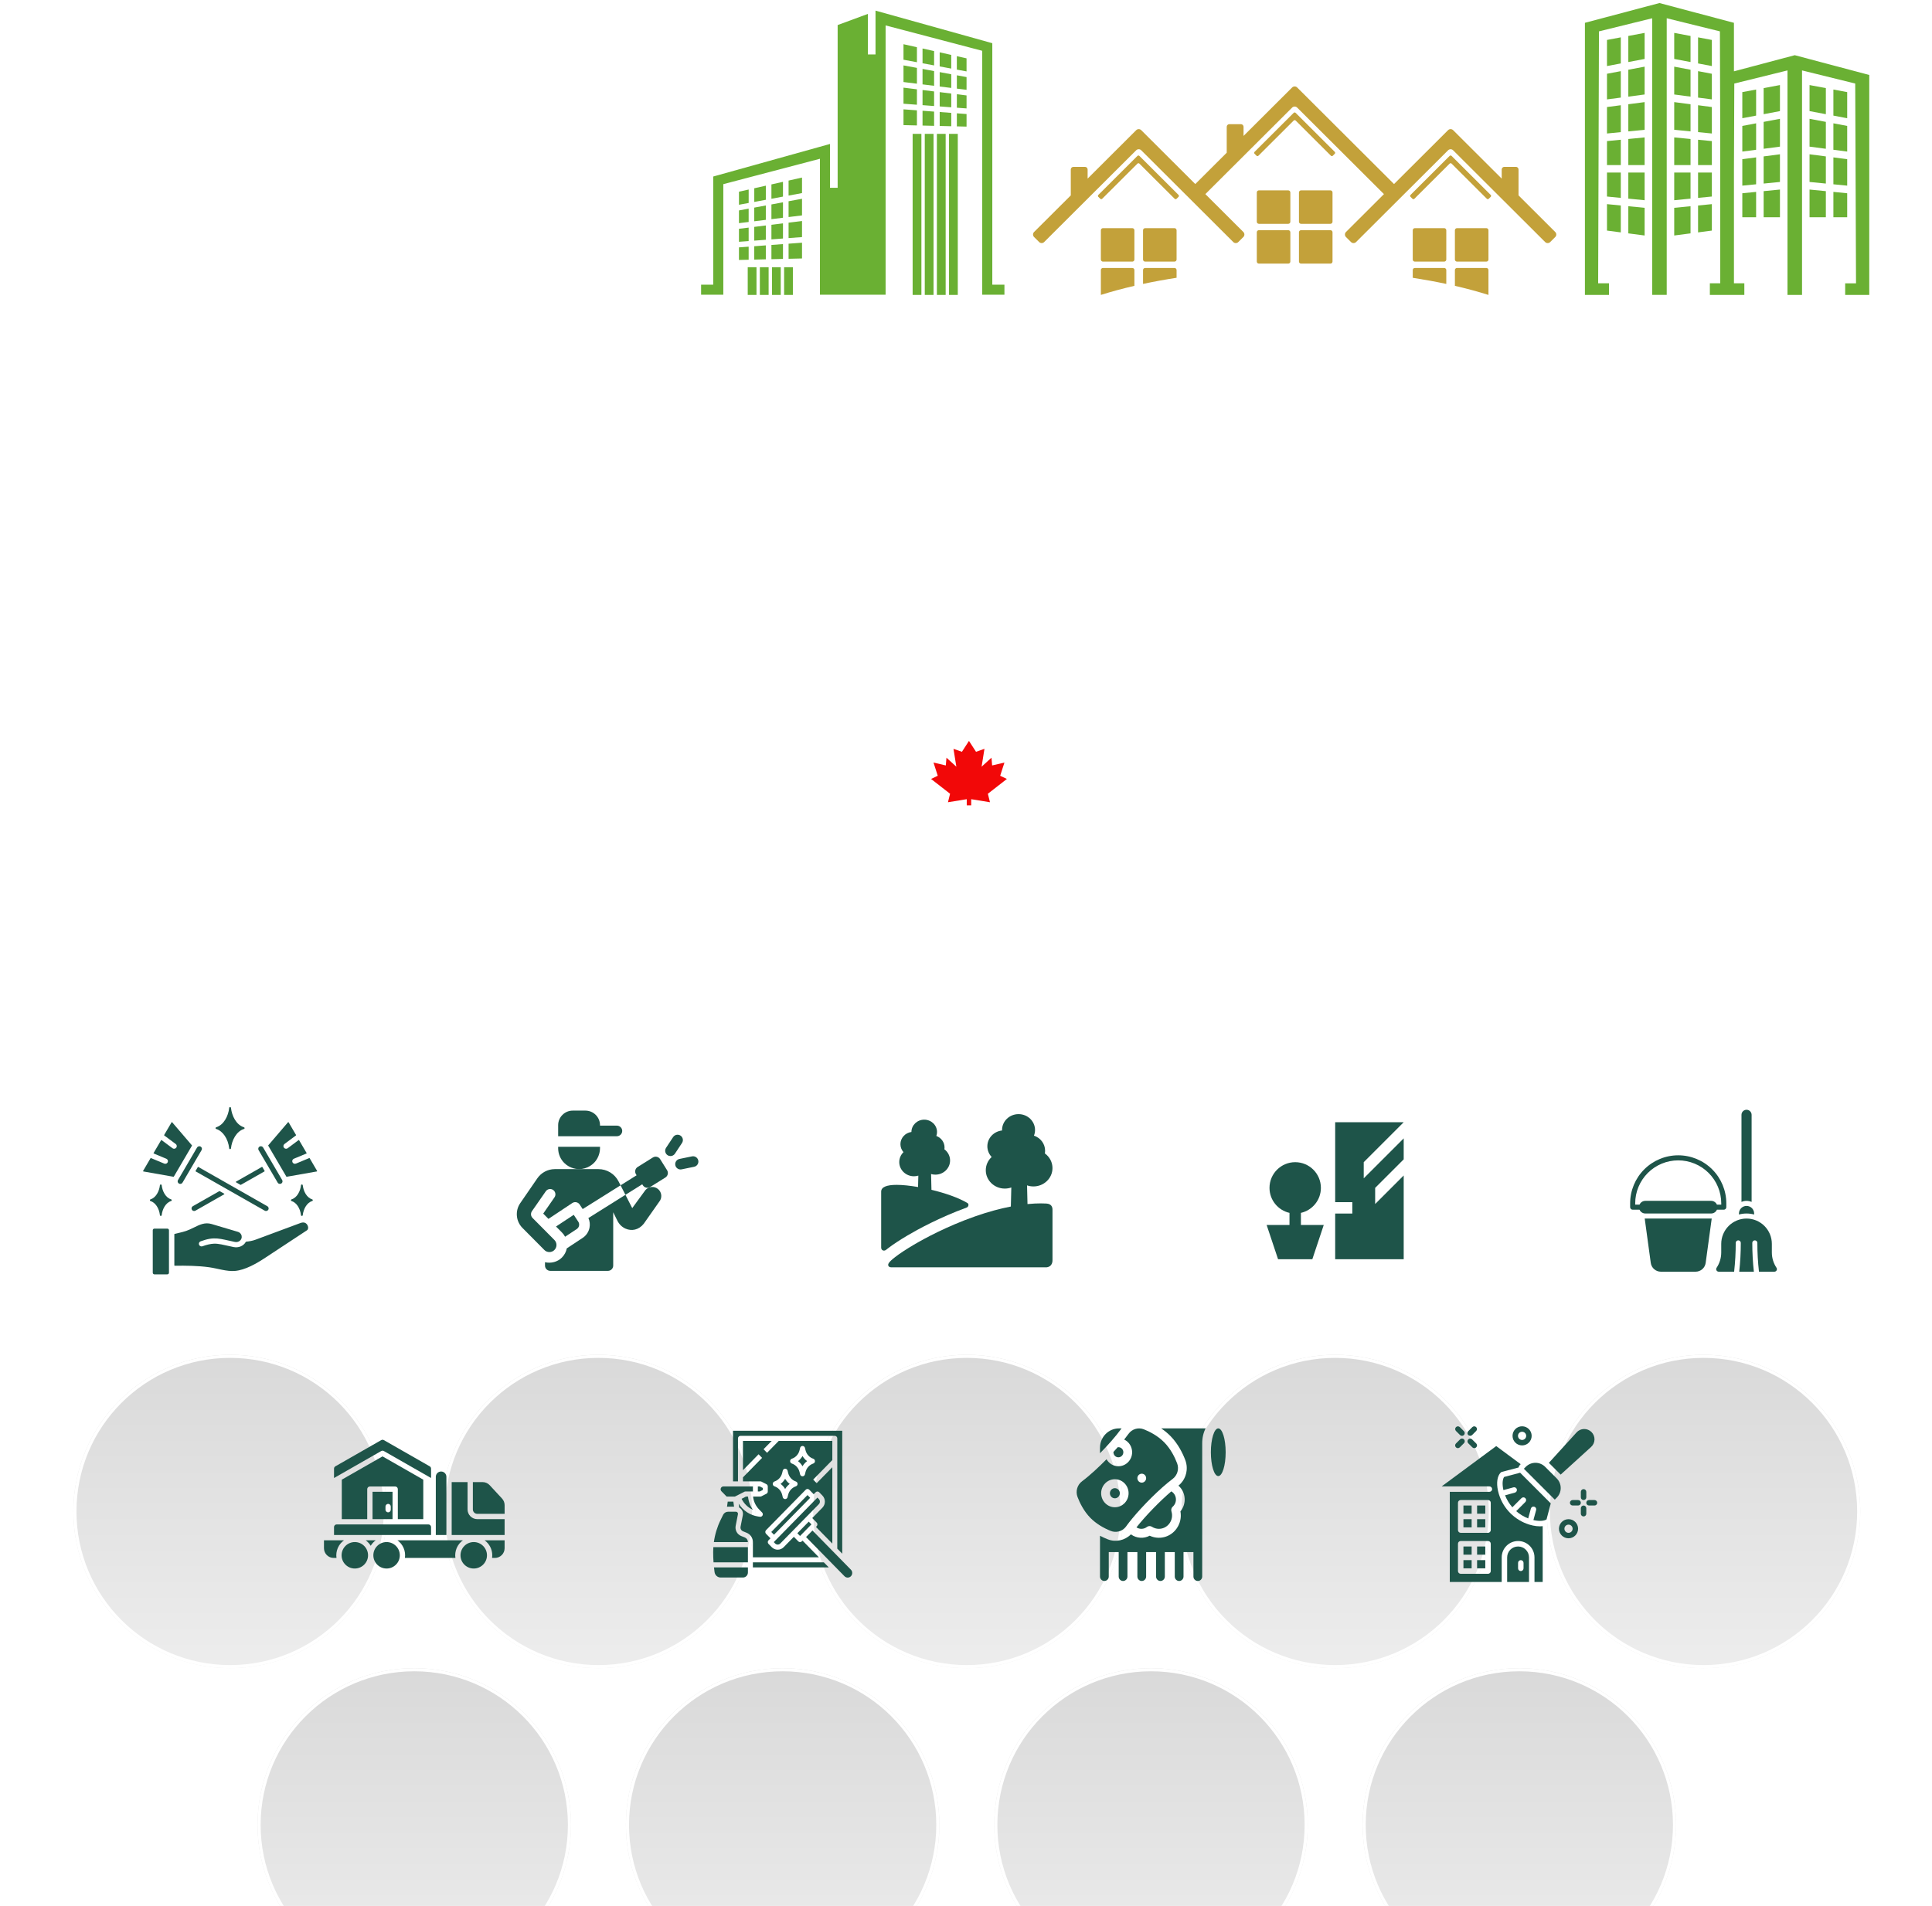 <svg width="227" height="224" viewBox="0 0 227 224" fill="none" xmlns="http://www.w3.org/2000/svg">
<g filter="url(#filter0_dddd_2092_10084)">
<circle cx="27.036" cy="139.941" r="18.417" fill="url(#paint0_linear_2092_10084)"/>
<circle cx="27.036" cy="139.941" r="18.234" stroke="white" stroke-width="0.366"/>
</g>
<path fill-rule="evenodd" clip-rule="evenodd" d="M26.408 133.484C26.14 133.088 25.791 132.803 25.399 132.682C25.302 132.652 25.301 132.515 25.399 132.484C26.299 132.208 26.83 131.149 26.929 130.204C26.942 130.08 27.124 130.08 27.138 130.203C27.244 131.155 27.762 132.206 28.667 132.484C28.765 132.515 28.765 132.652 28.667 132.682C27.767 132.958 27.237 134.018 27.138 134.963C27.125 135.086 26.943 135.086 26.929 134.964C26.865 134.395 26.679 133.884 26.408 133.484ZM19.853 149.58V144.584H19.854C19.854 144.483 19.767 144.395 19.662 144.395H18.14C18.036 144.395 17.949 144.481 17.949 144.584V149.58C17.949 149.684 18.038 149.77 18.14 149.77V149.769H19.662C19.766 149.769 19.853 149.683 19.853 149.58ZM26.91 146.444C26.338 146.315 25.65 146.148 25.166 146.162C24.721 146.175 24.219 146.311 23.79 146.468C23.628 146.528 23.447 146.446 23.386 146.286C23.325 146.126 23.408 145.947 23.571 145.888C25.224 145.28 25.813 145.589 27.566 145.952C28.191 146.082 28.576 145.53 28.327 145.073C28.251 144.933 28.121 144.822 27.956 144.773L24.867 143.855C24.083 143.622 23.459 143.931 22.803 144.255C21.982 144.661 21.782 144.715 20.92 144.922C20.762 144.959 20.633 144.99 20.517 145.017C20.497 145.021 20.484 145.038 20.484 145.057V148.713C20.484 148.736 20.503 148.754 20.527 148.754C21.875 148.742 23.273 148.751 24.596 148.939C25.584 149.079 26.632 149.445 27.586 149.369C28.811 149.271 30.16 148.481 31.156 147.825L36.06 144.595C36.37 144.391 36.154 143.758 35.743 143.683C35.605 143.657 35.446 143.68 35.29 143.739L30.033 145.693C29.68 145.825 29.297 145.894 28.918 145.928C28.903 145.929 28.891 145.937 28.884 145.949C28.608 146.454 28.007 146.677 27.437 146.559C27.271 146.525 27.096 146.486 26.91 146.444ZM31.518 134.65L33.644 138.279C33.653 138.294 33.67 138.302 33.688 138.299L37.229 137.675C37.258 137.67 37.272 137.638 37.258 137.613L36.384 136.121C36.373 136.103 36.35 136.096 36.331 136.104L34.772 136.752C34.612 136.818 34.428 136.744 34.361 136.586C34.293 136.429 34.368 136.247 34.528 136.181L36.004 135.567C36.028 135.557 36.037 135.53 36.024 135.508L35.143 134.004C35.13 133.983 35.101 133.977 35.081 133.992L33.804 134.945C33.665 135.048 33.467 135.021 33.362 134.884C33.257 134.747 33.285 134.553 33.424 134.449L34.772 133.444C34.789 133.431 34.794 133.408 34.783 133.39L33.91 131.899C33.895 131.874 33.86 131.871 33.841 131.893L31.522 134.602C31.51 134.616 31.509 134.634 31.518 134.65ZM26.342 140.29L25.812 139.989C25.799 139.982 25.784 139.982 25.77 139.989L22.658 141.759L22.658 141.759C22.427 141.892 22.464 142.242 22.732 142.312C22.809 142.333 22.893 142.325 22.965 142.284L26.342 140.362C26.37 140.346 26.37 140.306 26.342 140.29ZM30.384 135.166C30.342 135.093 30.333 135.015 30.355 134.936C30.424 134.682 30.775 134.619 30.927 134.88L30.926 134.881L30.932 134.889L33.156 138.685L33.156 138.685C33.197 138.756 33.206 138.839 33.185 138.914C33.11 139.189 32.748 139.198 32.632 139L30.384 135.166ZM30.768 137.145L27.727 138.875C27.699 138.891 27.699 138.931 27.727 138.947L28.257 139.249C28.271 139.256 28.286 139.256 28.299 139.249L31.076 137.669C31.096 137.658 31.103 137.633 31.091 137.613L30.826 137.16C30.814 137.141 30.788 137.134 30.768 137.145ZM23.243 137.161C23.254 137.141 23.28 137.134 23.3 137.146L31.411 141.76L31.411 141.759C31.484 141.801 31.532 141.866 31.553 141.943C31.627 142.215 31.326 142.412 31.105 142.284L22.993 137.669C22.973 137.658 22.966 137.632 22.978 137.613L23.243 137.161ZM23.144 134.879L20.914 138.685C20.782 138.91 20.988 139.199 21.259 139.127C21.349 139.104 21.411 139.05 21.456 138.97L23.686 135.166L23.685 135.166C23.817 134.94 23.609 134.652 23.34 134.724C23.264 134.744 23.196 134.791 23.154 134.862L23.154 134.863L23.144 134.879ZM20.425 138.279C20.416 138.294 20.399 138.302 20.381 138.299L16.841 137.675C16.813 137.67 16.798 137.638 16.812 137.613L17.686 136.122C17.697 136.103 17.72 136.096 17.739 136.104L19.297 136.752C19.457 136.818 19.641 136.744 19.709 136.586C19.776 136.429 19.701 136.247 19.541 136.181L18.066 135.567C18.042 135.558 18.033 135.53 18.046 135.508L18.927 134.005C18.94 133.983 18.969 133.977 18.989 133.992L20.266 134.945C20.405 135.048 20.602 135.021 20.707 134.884C20.812 134.747 20.785 134.553 20.646 134.449L19.298 133.444C19.281 133.431 19.276 133.409 19.287 133.39L20.16 131.9C20.175 131.875 20.21 131.872 20.229 131.894L22.547 134.602C22.559 134.616 22.561 134.634 22.552 134.649L20.425 138.279ZM34.984 141.733C34.79 141.446 34.538 141.24 34.255 141.153C34.158 141.123 34.157 140.986 34.255 140.955C34.908 140.755 35.292 139.982 35.364 139.297C35.377 139.173 35.559 139.174 35.573 139.296C35.65 139.987 36.025 140.753 36.681 140.955C36.779 140.985 36.779 141.123 36.681 141.153C36.029 141.353 35.645 142.126 35.573 142.812C35.56 142.935 35.377 142.935 35.364 142.813C35.317 142.398 35.181 142.024 34.984 141.733ZM18.41 141.733C18.216 141.446 17.964 141.24 17.681 141.153C17.583 141.123 17.583 140.986 17.681 140.955C18.333 140.755 18.717 139.982 18.789 139.297C18.802 139.173 18.985 139.174 18.998 139.296C19.076 139.987 19.45 140.753 20.107 140.955C20.204 140.985 20.205 141.123 20.107 141.153C19.454 141.353 19.07 142.126 18.998 142.811C18.985 142.935 18.803 142.935 18.79 142.813C18.743 142.398 18.607 142.024 18.41 141.733Z" fill="#1E5449"/>
<g filter="url(#filter1_dddd_2092_10084)">
<circle cx="70.316" cy="139.941" r="18.417" fill="url(#paint1_linear_2092_10084)"/>
<circle cx="70.316" cy="139.941" r="18.234" stroke="white" stroke-width="0.366"/>
</g>
<path d="M70.498 134.943V134.779H65.58V134.943C65.58 135.621 65.855 136.235 66.3 136.68C67.004 137.383 67.875 137.4 68.039 137.4C69.034 137.4 69.662 136.796 69.778 136.68C70.481 135.977 70.498 135.107 70.498 134.943Z" fill="#1E5449"/>
<path d="M73.107 132.913C73.107 132.572 72.826 132.291 72.485 132.291C71.601 132.291 71.382 132.291 70.498 132.291V132.239C70.498 131.292 69.729 130.524 68.781 130.524H67.297C66.349 130.524 65.58 131.292 65.58 132.239V133.535H72.485C72.826 133.535 73.107 133.255 73.107 132.913Z" fill="#1E5449"/>
<path d="M68.035 144.048C68.002 144.211 67.908 144.351 67.769 144.442L66.395 145.349C66.301 145.17 66.179 145.002 66.029 144.851L65.33 144.146L67.411 142.773L67.945 143.582C68.037 143.72 68.069 143.886 68.035 144.048Z" fill="#1E5449"/>
<path d="M72.913 139.305C72.445 139.599 72.023 139.864 71.603 140.128C70.697 140.697 69.799 141.261 68.462 142.097L68.11 141.563C68.018 141.425 67.876 141.328 67.713 141.295C67.551 141.262 67.382 141.295 67.243 141.386L64.441 143.25L63.826 142.629L65.149 140.718C65.374 140.4 65.24 139.944 64.888 139.793C64.621 139.676 64.299 139.76 64.126 140.008L62.501 142.345C62.33 142.592 62.359 142.925 62.57 143.138L65.141 145.73C65.466 146.057 65.463 146.585 65.137 146.909C64.822 147.231 64.269 147.229 63.957 146.903L61.385 144.312C60.618 143.538 60.504 142.324 61.112 141.421L63.131 138.487C63.594 137.813 64.356 137.408 65.174 137.401C65.178 137.4 66.666 137.4 68.038 137.4H70.306C71.317 137.4 72.23 137.96 72.686 138.861L72.913 139.305Z" fill="#1E5449"/>
<path d="M77.442 141.251L75.64 143.819C75.051 144.561 74.208 144.712 73.489 144.393C73.073 144.208 72.742 143.874 72.541 143.467L72.049 142.472V148.737C72.049 149.08 71.77 149.359 71.427 149.359H64.658C64.314 149.359 64.035 149.08 64.035 148.737V148.344C64.737 148.501 65.509 148.316 66.018 147.796C66.327 147.49 66.519 147.111 66.596 146.714L68.459 145.484C68.876 145.209 69.161 144.788 69.262 144.299C69.342 143.907 69.296 143.509 69.133 143.152C71.033 141.965 72.051 141.322 73.485 140.422L74.284 141.984L75.832 139.866C76.215 139.422 76.886 139.372 77.33 139.755C77.775 140.137 77.825 140.807 77.442 141.251Z" fill="#1E5449"/>
<path d="M79.956 133.463C79.667 133.273 79.28 133.352 79.09 133.64L78.258 134.898C78.068 135.186 78.147 135.573 78.435 135.763C78.541 135.833 78.66 135.867 78.779 135.867C78.982 135.867 79.181 135.768 79.301 135.587L80.132 134.329C80.323 134.041 80.243 133.654 79.956 133.463Z" fill="#1E5449"/>
<path d="M82.045 136.389C81.975 136.051 81.645 135.834 81.307 135.903L79.833 136.205C79.495 136.275 79.277 136.605 79.347 136.943C79.415 137.283 79.755 137.499 80.085 137.429L81.558 137.126C81.896 137.057 82.114 136.727 82.045 136.389Z" fill="#1E5449"/>
<path d="M77.567 136.233C77.384 135.94 76.999 135.851 76.706 136.034L74.924 137.147C74.632 137.329 74.543 137.715 74.725 138.008C74.75 138.047 74.774 138.086 74.799 138.125C74.062 138.586 73.457 138.964 72.914 139.305L73.484 140.421C74.052 140.066 74.684 139.67 75.461 139.184C75.486 139.223 75.51 139.263 75.535 139.302C75.718 139.594 76.103 139.684 76.396 139.501L78.178 138.388C78.471 138.205 78.56 137.82 78.377 137.527L77.567 136.233Z" fill="#1E5449"/>
<g filter="url(#filter2_dddd_2092_10084)">
<circle cx="113.597" cy="139.941" r="18.417" fill="url(#paint2_linear_2092_10084)"/>
<circle cx="113.597" cy="139.941" r="18.234" stroke="white" stroke-width="0.366"/>
</g>
<g clip-path="url(#clip0_2092_10084)">
<path d="M122.94 141.447C122.737 141.434 122.518 141.428 122.289 141.428C121.852 141.428 121.33 141.45 120.726 141.509L120.673 139.312C120.911 139.393 121.164 139.436 121.425 139.436C122.658 139.436 123.661 138.469 123.661 137.281C123.661 136.597 123.329 135.963 122.765 135.556C122.784 135.451 122.794 135.343 122.794 135.235C122.794 134.428 122.257 133.723 121.484 133.469C121.568 133.257 121.611 133.031 121.611 132.804C121.611 131.774 120.742 130.937 119.674 130.937C118.605 130.937 117.736 131.774 117.736 132.804C117.736 132.823 117.737 132.842 117.737 132.861C116.767 132.962 116.009 133.756 116.009 134.717C116.009 135.187 116.191 135.634 116.516 135.976C116.074 136.381 115.825 136.937 115.825 137.534C115.825 138.722 116.828 139.689 118.061 139.689C118.325 139.689 118.583 139.643 118.824 139.559L118.77 141.798C117.565 142.03 116.154 142.397 114.539 142.965C111.231 144.129 108.61 145.558 107.342 146.306C106.473 146.819 105.727 147.311 105.184 147.729C104.375 148.352 104.336 148.561 104.363 148.708C104.384 148.821 104.483 148.942 104.699 148.942H122.808C122.825 148.944 122.852 148.946 122.885 148.946C122.987 148.946 123.183 148.927 123.355 148.803C123.496 148.702 123.663 148.499 123.663 148.103V142.164C123.663 141.857 123.537 141.482 122.94 141.447Z" fill="#1E5449"/>
<path d="M113.573 141.919C113.69 141.876 113.777 141.763 113.789 141.637C113.8 141.531 113.754 141.437 113.666 141.384C112.634 140.765 111.042 140.217 109.441 139.832L109.397 137.979C109.558 138.026 109.727 138.051 109.901 138.051C110.854 138.051 111.629 137.305 111.629 136.387C111.629 135.869 111.383 135.389 110.963 135.074C110.975 135.002 110.98 134.93 110.98 134.857C110.98 134.249 110.588 133.715 110.016 133.504C110.069 133.355 110.096 133.197 110.096 133.039C110.096 132.24 109.421 131.589 108.592 131.589C107.764 131.589 107.09 132.237 107.087 133.035C106.358 133.134 105.796 133.74 105.796 134.47C105.796 134.817 105.924 135.148 106.154 135.408C105.836 135.718 105.658 136.132 105.658 136.576C105.658 137.494 106.433 138.241 107.386 138.241C107.562 138.241 107.735 138.214 107.899 138.165L107.867 139.506C106.925 139.343 106.046 139.251 105.356 139.251C104.147 139.251 103.533 139.52 103.533 140.05V146.606C103.533 146.863 103.695 146.979 103.856 146.979C103.981 146.979 104.08 146.911 104.116 146.882C104.193 146.82 104.267 146.763 104.337 146.709C104.923 146.258 105.717 145.734 106.634 145.193C107.853 144.473 110.376 143.092 113.573 141.919Z" fill="#1E5449"/>
</g>
<g filter="url(#filter3_dddd_2092_10084)">
<circle cx="156.874" cy="139.941" r="18.417" fill="url(#paint3_linear_2092_10084)"/>
<circle cx="156.874" cy="139.941" r="18.234" stroke="white" stroke-width="0.366"/>
</g>
<path d="M164.928 136.25V133.787L160.232 138.483V136.586L164.928 131.889H156.877V141.283H158.89V142.624H156.877V147.992H164.928V138.148L161.574 141.503V139.605L164.928 136.25Z" fill="#1E5449"/>
<path d="M152.85 143.967V142.544C154.194 142.238 155.198 141.042 155.198 139.606C155.198 137.938 153.847 136.586 152.179 136.586C150.512 136.586 149.16 137.938 149.16 139.606C149.16 141.042 150.165 142.239 151.508 142.544V143.967H148.824L150.166 147.992H154.192L155.534 143.967H152.85Z" fill="#1E5449"/>
<g filter="url(#filter4_dddd_2092_10084)">
<circle cx="200.156" cy="139.941" r="18.417" fill="url(#paint4_linear_2092_10084)"/>
<circle cx="200.156" cy="139.941" r="18.234" stroke="white" stroke-width="0.366"/>
</g>
<g clip-path="url(#clip1_2092_10084)">
<path d="M205.805 141.256V131.02C205.805 130.863 205.742 130.711 205.63 130.6C205.519 130.488 205.368 130.426 205.21 130.426C205.052 130.426 204.901 130.488 204.789 130.6C204.678 130.711 204.615 130.863 204.615 131.02V141.256C204.802 141.173 205.005 141.13 205.21 141.13C205.415 141.13 205.617 141.173 205.805 141.256Z" fill="#1E5449"/>
<path d="M206.102 142.736V142.617C206.102 142.381 206.008 142.154 205.841 141.986C205.674 141.819 205.447 141.725 205.21 141.725C204.974 141.725 204.747 141.819 204.58 141.986C204.412 142.154 204.318 142.381 204.318 142.617V142.736C204.903 142.579 205.518 142.579 206.102 142.736Z" fill="#1E5449"/>
<path d="M208.728 148.993C208.373 148.461 208.183 147.836 208.183 147.196V146.185C208.183 145.396 207.87 144.64 207.313 144.082C206.755 143.525 205.999 143.211 205.21 143.211C204.421 143.211 203.665 143.525 203.107 144.082C202.55 144.64 202.236 145.396 202.236 146.185V147.196C202.237 147.836 202.047 148.462 201.692 148.995C201.662 149.04 201.645 149.092 201.643 149.145C201.64 149.199 201.653 149.252 201.678 149.299C201.703 149.346 201.741 149.386 201.787 149.413C201.833 149.441 201.885 149.456 201.939 149.456H203.751C203.878 148.332 203.941 147.202 203.94 146.07C203.94 145.992 203.971 145.916 204.027 145.86C204.082 145.804 204.158 145.773 204.237 145.773C204.316 145.773 204.391 145.804 204.447 145.86C204.503 145.916 204.534 145.992 204.534 146.07C204.535 147.202 204.474 148.332 204.349 149.456H206.07C205.946 148.332 205.884 147.202 205.885 146.07C205.885 145.992 205.917 145.916 205.973 145.86C206.028 145.804 206.104 145.773 206.183 145.773C206.262 145.773 206.337 145.804 206.393 145.86C206.449 145.916 206.48 145.992 206.48 146.07C206.479 147.202 206.542 148.332 206.669 149.456H208.481C208.535 149.456 208.587 149.441 208.634 149.414C208.68 149.386 208.718 149.346 208.743 149.299C208.768 149.251 208.78 149.198 208.778 149.144C208.775 149.09 208.758 149.038 208.728 148.993Z" fill="#1E5449"/>
<path d="M193.957 148.427C193.997 148.712 194.138 148.972 194.355 149.161C194.571 149.35 194.849 149.455 195.136 149.456H199.228C199.516 149.455 199.793 149.35 200.01 149.162C200.226 148.973 200.367 148.712 200.407 148.427L201.118 143.211H193.246L193.957 148.427Z" fill="#1E5449"/>
<path d="M202.535 142.171C202.614 142.171 202.69 142.14 202.746 142.084C202.801 142.028 202.833 141.952 202.833 141.874V141.428C202.833 139.929 202.237 138.492 201.178 137.433C200.118 136.373 198.681 135.778 197.183 135.778C195.685 135.778 194.248 136.373 193.188 137.433C192.128 138.492 191.533 139.929 191.533 141.428V141.874C191.533 141.952 191.565 142.028 191.62 142.084C191.676 142.14 191.752 142.171 191.831 142.171H192.637C192.694 142.303 192.79 142.416 192.911 142.495C193.031 142.575 193.173 142.617 193.317 142.617H201.049C201.193 142.617 201.334 142.575 201.455 142.495C201.576 142.416 201.671 142.303 201.729 142.171H202.535ZM201.049 141.13H193.317C193.173 141.13 193.031 141.173 192.911 141.252C192.79 141.331 192.694 141.444 192.637 141.576H192.128V141.428C192.128 140.087 192.66 138.801 193.608 137.853C194.556 136.905 195.842 136.373 197.183 136.373C198.524 136.373 199.809 136.905 200.757 137.853C201.705 138.801 202.238 140.087 202.238 141.428V141.576H201.729C201.671 141.444 201.576 141.331 201.455 141.252C201.334 141.173 201.193 141.13 201.049 141.13Z" fill="#1E5449"/>
</g>
<g filter="url(#filter5_dddd_2092_10084)">
<circle cx="48.675" cy="176.775" r="18.417" fill="url(#paint5_linear_2092_10084)"/>
<circle cx="48.675" cy="176.775" r="18.234" stroke="white" stroke-width="0.366"/>
</g>
<g clip-path="url(#clip2_2092_10084)">
<path d="M45.101 170.534L50.647 173.704V172.601C50.647 172.546 50.633 172.492 50.605 172.445C50.578 172.397 50.538 172.358 50.49 172.331L45.101 169.25C45.054 169.223 45.001 169.209 44.947 169.209C44.892 169.209 44.839 169.223 44.792 169.25L39.403 172.331C39.355 172.358 39.316 172.397 39.288 172.445C39.261 172.492 39.246 172.546 39.246 172.601V173.704L44.792 170.534C44.839 170.507 44.892 170.493 44.947 170.493C45.001 170.493 45.054 170.507 45.101 170.534Z" fill="#1E5449"/>
<path d="M55.662 184.341C56.521 184.341 57.217 183.645 57.217 182.787C57.217 181.928 56.521 181.232 55.662 181.232C54.803 181.232 54.107 181.928 54.107 182.787C54.107 183.645 54.803 184.341 55.662 184.341Z" fill="#1E5449"/>
<path d="M45.422 184.341C46.281 184.341 46.977 183.645 46.977 182.787C46.977 181.928 46.281 181.232 45.422 181.232C44.563 181.232 43.867 181.928 43.867 182.787C43.867 183.645 44.563 184.341 45.422 184.341Z" fill="#1E5449"/>
<path d="M41.689 184.341C42.548 184.341 43.244 183.645 43.244 182.787C43.244 181.928 42.548 181.232 41.689 181.232C40.831 181.232 40.135 181.928 40.135 182.787C40.135 183.645 40.831 184.341 41.689 184.341Z" fill="#1E5449"/>
<path d="M50.647 179.47C50.647 179.387 50.614 179.308 50.556 179.25C50.498 179.191 50.419 179.159 50.336 179.159H39.557C39.475 179.159 39.395 179.191 39.337 179.25C39.279 179.308 39.246 179.387 39.246 179.47V180.402H50.647V179.47Z" fill="#1E5449"/>
<path d="M44.146 181.024H42.967C43.204 181.197 43.405 181.416 43.556 181.667C43.708 181.416 43.908 181.197 44.146 181.024Z" fill="#1E5449"/>
<path d="M54.386 181.024H46.697C47.019 181.257 47.271 181.573 47.426 181.938C47.581 182.304 47.633 182.705 47.576 183.097H53.508C53.451 182.705 53.503 182.304 53.657 181.938C53.812 181.573 54.064 181.257 54.386 181.024Z" fill="#1E5449"/>
<path d="M40.416 181.024H38.065V181.957C38.065 182.259 38.185 182.549 38.399 182.763C38.613 182.977 38.902 183.097 39.205 183.097H39.536C39.479 182.705 39.531 182.304 39.686 181.938C39.841 181.573 40.093 181.257 40.415 181.024H40.416Z" fill="#1E5449"/>
<path d="M57.838 182.786C57.838 182.89 57.831 182.994 57.816 183.097H58.148C58.45 183.097 58.74 182.977 58.954 182.763C59.169 182.55 59.289 182.26 59.289 181.957V181.024H56.938C57.216 181.226 57.443 181.491 57.6 181.797C57.757 182.103 57.838 182.442 57.838 182.786Z" fill="#1E5449"/>
<path d="M52.449 173.562C52.449 173.397 52.383 173.239 52.267 173.122C52.15 173.005 51.992 172.94 51.827 172.94C51.662 172.94 51.504 173.005 51.387 173.122C51.271 173.239 51.205 173.397 51.205 173.562V180.402H52.449V173.562Z" fill="#1E5449"/>
<path d="M58.988 176.119L57.539 174.551C57.433 174.435 57.303 174.343 57.159 174.28C57.015 174.217 56.859 174.184 56.702 174.184H55.559V177.397C55.559 177.534 55.614 177.666 55.711 177.763C55.808 177.86 55.939 177.915 56.077 177.915H59.29V176.892C59.29 176.606 59.182 176.329 58.988 176.119Z" fill="#1E5449"/>
<path d="M54.936 177.397V174.184H53.07V180.403H59.289V178.537H56.076C55.774 178.537 55.484 178.416 55.27 178.203C55.057 177.989 54.936 177.699 54.936 177.397Z" fill="#1E5449"/>
<path d="M49.733 178.537V173.899L44.945 171.162L40.158 173.898V178.537H43.148V175.011C43.148 174.929 43.181 174.85 43.239 174.791C43.297 174.733 43.376 174.7 43.459 174.7H46.432C46.514 174.7 46.594 174.733 46.652 174.791C46.71 174.85 46.743 174.929 46.743 175.011V178.537H49.733Z" fill="#1E5449"/>
<path d="M46.121 178.537V175.324H43.77V178.537H46.121ZM45.292 177.055C45.292 176.973 45.325 176.894 45.383 176.835C45.441 176.777 45.52 176.744 45.603 176.744C45.685 176.744 45.764 176.777 45.823 176.835C45.881 176.894 45.914 176.973 45.914 177.055V177.428C45.914 177.511 45.881 177.59 45.823 177.648C45.764 177.707 45.685 177.739 45.603 177.739C45.52 177.739 45.441 177.707 45.383 177.648C45.325 177.59 45.292 177.511 45.292 177.428V177.055Z" fill="#1E5449"/>
</g>
<g filter="url(#filter6_dddd_2092_10084)">
<circle cx="91.956" cy="176.775" r="18.417" fill="url(#paint6_linear_2092_10084)"/>
<circle cx="91.956" cy="176.775" r="18.234" stroke="white" stroke-width="0.366"/>
</g>
<path d="M83.793 182.404C83.793 182.807 83.808 183.211 83.836 183.615H87.876V181.831H83.814C83.801 182.022 83.793 182.213 83.793 182.404Z" fill="#1E5449"/>
<path d="M92.25 174.997C92.386 174.762 92.569 174.557 92.786 174.396C92.569 174.235 92.386 174.031 92.25 173.795C92.114 174.031 91.932 174.235 91.715 174.396C91.932 174.557 92.114 174.762 92.25 174.997Z" fill="#1E5449"/>
<path d="M87.517 180.696L87.074 180.515C86.847 180.422 86.66 180.252 86.544 180.034C86.428 179.815 86.39 179.562 86.438 179.319L86.705 177.959C86.708 177.943 86.709 177.927 86.709 177.911C86.709 177.846 86.684 177.784 86.639 177.739C86.594 177.693 86.534 177.667 86.47 177.667H85.543C85.422 177.667 85.303 177.701 85.2 177.766C85.097 177.831 85.013 177.924 84.96 178.035L84.666 178.634C84.267 179.452 84.001 180.331 83.877 181.235H87.876C87.876 181.119 87.842 181.006 87.778 180.909C87.714 180.813 87.624 180.739 87.517 180.696Z" fill="#1E5449"/>
<path d="M83.959 184.771C83.984 184.945 84.07 185.104 84.2 185.219C84.331 185.334 84.497 185.398 84.669 185.398H87.294C87.449 185.398 87.597 185.336 87.707 185.224C87.816 185.113 87.877 184.961 87.877 184.804V184.209H83.891C83.91 184.397 83.933 184.584 83.959 184.771Z" fill="#1E5449"/>
<path d="M85.42 177.081C85.461 177.076 85.502 177.074 85.543 177.073H86.249L86.165 176.478H85.504L85.42 177.081Z" fill="#1E5449"/>
<path d="M85.374 175.883H86.351L87.456 175.32C87.497 175.299 87.541 175.288 87.587 175.288H88.461V174.694H84.997C84.932 174.694 84.869 174.713 84.815 174.75C84.761 174.786 84.72 174.838 84.695 174.899C84.67 174.96 84.664 175.027 84.676 175.092C84.689 175.157 84.72 175.216 84.766 175.263L85.374 175.883Z" fill="#1E5449"/>
<path d="M86.71 169.044C86.71 168.965 86.741 168.889 86.796 168.834C86.85 168.778 86.924 168.747 87.002 168.747H98.084C98.161 168.747 98.236 168.778 98.29 168.834C98.345 168.889 98.376 168.965 98.376 169.044V182.004L98.959 182.599V168.152H86.127V174.099H86.71V169.044Z" fill="#1E5449"/>
<path d="M87.653 175.883L87.133 176.149C87.414 176.722 87.883 177.178 88.46 177.435C88.137 176.979 87.941 176.443 87.891 175.883H87.653Z" fill="#1E5449"/>
<path d="M94.293 172.322C94.429 172.086 94.612 171.881 94.829 171.72C94.612 171.56 94.429 171.355 94.293 171.119C94.157 171.355 93.975 171.56 93.758 171.72C93.975 171.881 94.157 172.086 94.293 172.322Z" fill="#1E5449"/>
<path d="M94.875 175.709L90.621 180.046L90.938 180.369L95.192 176.032L94.875 175.709Z" fill="#1E5449"/>
<path d="M95.021 178.831L93.684 180.195L94 180.518L95.338 179.154L95.021 178.831Z" fill="#1E5449"/>
<path d="M96.334 176.478C96.334 176.367 96.291 176.26 96.214 176.181L96.043 176.006L90.914 181.236L91.085 181.41C91.164 181.485 91.268 181.527 91.377 181.527C91.485 181.527 91.589 181.485 91.668 181.41L96.214 176.775C96.291 176.696 96.334 176.589 96.334 176.478Z" fill="#1E5449"/>
<path d="M99.969 184.47L95.459 179.872L94.705 180.641L99.215 185.239C99.264 185.291 99.323 185.333 99.388 185.362C99.453 185.391 99.523 185.406 99.594 185.407C99.665 185.407 99.736 185.394 99.802 185.366C99.867 185.339 99.927 185.299 99.977 185.247C100.028 185.196 100.067 185.135 100.094 185.068C100.121 185.001 100.134 184.929 100.133 184.857C100.133 184.785 100.118 184.713 100.09 184.647C100.061 184.58 100.02 184.52 99.969 184.47Z" fill="#1E5449"/>
<path d="M88.459 183.615V184.209H97.379L96.796 183.615H88.459Z" fill="#1E5449"/>
<path d="M89.627 174.878L89.266 174.694H89.043V175.289H89.266L89.627 175.105V174.878Z" fill="#1E5449"/>
<path d="M88.461 183.02H96.214L94.293 181.061L94.208 181.149C94.153 181.204 94.079 181.236 94.002 181.236C93.924 181.236 93.85 181.204 93.796 181.149L93.273 180.615L92.081 181.83C91.894 182.021 91.641 182.128 91.377 182.128C91.113 182.128 90.86 182.021 90.673 181.83L90.296 181.446C90.241 181.39 90.211 181.315 90.211 181.236C90.211 181.157 90.241 181.081 90.296 181.025L90.527 180.79L90.004 180.257C89.95 180.201 89.919 180.125 89.919 180.046C89.919 179.967 89.95 179.892 90.004 179.836L94.671 175.078C94.725 175.023 94.799 174.991 94.877 174.991C94.954 174.991 95.028 175.023 95.083 175.078L95.606 175.612L95.837 175.376C95.892 175.32 95.966 175.289 96.043 175.289C96.121 175.289 96.195 175.32 96.249 175.376L96.626 175.76C96.813 175.951 96.918 176.209 96.918 176.478C96.918 176.747 96.813 177.005 96.626 177.196L95.435 178.411L95.958 178.944C96.013 179 96.043 179.075 96.043 179.154C96.043 179.233 96.013 179.309 95.958 179.364L95.872 179.452L97.793 181.41V172.438L95.958 174.309L95.545 173.889L97.793 171.597V169.342H91.498L90.125 170.741L89.713 170.321L90.673 169.342H87.294V172.787L89.129 170.915L89.542 171.336L87.294 173.628V174.099H89.336C89.381 174.099 89.425 174.11 89.466 174.13L90.049 174.428C90.098 174.452 90.138 174.49 90.167 174.537C90.195 174.585 90.211 174.639 90.21 174.694V175.289C90.211 175.344 90.195 175.398 90.167 175.445C90.138 175.492 90.098 175.53 90.049 175.555L89.466 175.852C89.425 175.873 89.381 175.883 89.336 175.883H88.479C88.543 176.46 88.797 176.997 89.2 177.406L89.542 177.755C89.583 177.796 89.61 177.849 89.622 177.907C89.633 177.965 89.627 178.024 89.605 178.079C89.583 178.133 89.546 178.179 89.498 178.212C89.45 178.245 89.393 178.262 89.336 178.262C89.322 178.262 89.308 178.261 89.294 178.259L89.079 178.228C88.613 178.159 88.168 177.988 87.772 177.728C87.377 177.467 87.042 177.123 86.789 176.718L86.853 177.173C86.986 177.243 87.097 177.349 87.174 177.479C87.252 177.609 87.294 177.759 87.294 177.911C87.294 177.966 87.289 178.021 87.278 178.075L87.011 179.436C87.005 179.466 87.002 179.497 87.002 179.527C87.002 179.621 87.03 179.713 87.081 179.791C87.133 179.868 87.206 179.928 87.292 179.963L87.736 180.144C87.95 180.231 88.134 180.381 88.263 180.576C88.393 180.771 88.461 181.001 88.461 181.236V183.02ZM93.035 171.438C93.257 171.364 93.457 171.233 93.616 171.058C93.775 170.883 93.887 170.67 93.944 170.438L94.011 170.162C94.027 170.097 94.064 170.04 94.115 170C94.166 169.959 94.229 169.937 94.294 169.937C94.359 169.937 94.422 169.959 94.474 170C94.525 170.04 94.561 170.097 94.577 170.162L94.645 170.439C94.701 170.67 94.814 170.883 94.973 171.058C95.132 171.233 95.331 171.363 95.553 171.438C95.611 171.458 95.662 171.496 95.698 171.546C95.734 171.597 95.754 171.658 95.754 171.721C95.754 171.783 95.734 171.844 95.698 171.895C95.662 171.946 95.611 171.984 95.553 172.003C95.331 172.078 95.131 172.208 94.972 172.383C94.813 172.558 94.7 172.771 94.643 173.002L94.576 173.279C94.56 173.343 94.523 173.4 94.472 173.441C94.421 173.482 94.358 173.504 94.293 173.504C94.228 173.504 94.164 173.482 94.113 173.441C94.062 173.4 94.025 173.343 94.01 173.279L93.944 173.002C93.887 172.771 93.775 172.558 93.616 172.383C93.457 172.208 93.257 172.077 93.036 172.003C92.977 171.983 92.927 171.945 92.89 171.894C92.854 171.844 92.835 171.783 92.835 171.72C92.835 171.657 92.854 171.596 92.89 171.546C92.927 171.495 92.977 171.457 93.036 171.438L93.035 171.438ZM90.993 174.114C91.215 174.04 91.415 173.909 91.574 173.734C91.733 173.559 91.846 173.346 91.902 173.115L91.97 172.838C91.986 172.774 92.022 172.716 92.073 172.676C92.125 172.635 92.188 172.613 92.253 172.613C92.318 172.613 92.381 172.635 92.432 172.676C92.484 172.716 92.52 172.774 92.536 172.838L92.604 173.115C92.66 173.346 92.772 173.559 92.931 173.734C93.09 173.909 93.29 174.04 93.512 174.114C93.57 174.134 93.621 174.172 93.657 174.223C93.693 174.273 93.712 174.334 93.712 174.397C93.712 174.459 93.693 174.521 93.657 174.571C93.621 174.622 93.57 174.66 93.512 174.679C93.289 174.754 93.089 174.885 92.93 175.059C92.771 175.234 92.658 175.447 92.602 175.678L92.534 175.955C92.518 176.02 92.482 176.077 92.43 176.117C92.379 176.158 92.316 176.18 92.251 176.18C92.186 176.18 92.123 176.158 92.072 176.117C92.02 176.077 91.984 176.02 91.968 175.955L91.902 175.678C91.846 175.447 91.733 175.234 91.574 175.059C91.416 174.884 91.216 174.754 90.994 174.679C90.936 174.659 90.885 174.621 90.849 174.571C90.813 174.52 90.794 174.459 90.794 174.396C90.794 174.334 90.813 174.273 90.849 174.222C90.885 174.171 90.936 174.133 90.994 174.114L90.993 174.114Z" fill="#1E5449"/>
<g filter="url(#filter7_dddd_2092_10084)">
<circle cx="135.236" cy="176.775" r="18.417" fill="url(#paint7_linear_2092_10084)"/>
<circle cx="135.236" cy="176.775" r="18.234" stroke="white" stroke-width="0.366"/>
</g>
<g clip-path="url(#clip3_2092_10084)">
<path d="M143.14 173.477C143.62 173.477 144.009 172.223 144.009 170.675C144.009 169.128 143.62 167.873 143.14 167.873C142.661 167.873 142.271 169.128 142.271 170.675C142.271 172.223 142.661 173.477 143.14 173.477Z" fill="#1E5449"/>
<path d="M130.144 180.904C131.084 181.277 132.155 181.051 132.877 180.326C133.549 180.816 134.408 180.844 135.082 180.484C136.143 180.987 137.478 180.712 138.239 179.653C138.665 179.058 138.825 178.335 138.695 177.625C139.438 176.726 139.344 175.38 138.462 174.6C139.343 173.89 139.673 172.668 139.264 171.594C138.968 170.815 138.427 169.694 137.526 168.775C137.181 168.423 136.807 168.124 136.434 167.873H141.657C141.403 168.35 141.253 168.956 141.253 169.625V185.281C141.253 185.571 141.022 185.806 140.738 185.806C140.454 185.806 140.223 185.571 140.223 185.281V182.409H139.057V185.281C139.057 185.571 138.826 185.806 138.542 185.806C138.258 185.806 138.028 185.571 138.028 185.281V182.409H136.861V185.281C136.861 185.571 136.631 185.806 136.346 185.806C136.062 185.806 135.832 185.571 135.832 185.281V182.409H134.665V185.281C134.665 185.571 134.435 185.806 134.15 185.806C133.866 185.806 133.636 185.571 133.636 185.281V182.409H132.469V185.281C132.469 185.571 132.239 185.806 131.955 185.806C131.67 185.806 131.44 185.571 131.44 185.281V182.409H130.273V185.281C130.273 185.571 130.043 185.806 129.759 185.806C129.475 185.806 129.244 185.571 129.244 185.281C129.244 184.717 129.244 180.969 129.244 180.491C129.57 180.662 129.877 180.799 130.144 180.904Z" fill="#1E5449"/>
<path d="M137.791 177.07C137.636 177.208 137.576 177.425 137.638 177.625C137.953 178.641 137.209 179.676 136.165 179.676C135.873 179.676 135.588 179.592 135.341 179.433C135.161 179.316 134.929 179.325 134.757 179.456C134.391 179.736 133.9 179.747 133.527 179.505C134.58 178.168 136.266 176.43 137.624 175.272C138.272 175.657 138.354 176.572 137.791 177.07Z" fill="#1E5449"/>
<path d="M129.244 170.793V170.15C129.244 168.895 130.245 167.873 131.474 167.873H131.779C131.017 168.91 130.149 169.873 129.244 170.793Z" fill="#1E5449"/>
<path d="M131.404 171.271C131.077 171.271 130.821 171.005 130.821 170.665C130.821 170.658 130.821 170.652 130.82 170.646C131.401 170.016 131.304 170.087 131.349 170.083C131.695 170.05 131.988 170.326 131.988 170.675C131.988 171.004 131.726 171.271 131.404 171.271Z" fill="#1E5449"/>
<path d="M130.991 176.089C131.314 176.089 131.575 175.822 131.575 175.493C131.575 175.164 131.314 174.898 130.991 174.898C130.669 174.898 130.408 175.164 130.408 175.493C130.408 175.822 130.669 176.089 130.991 176.089Z" fill="#1E5449"/>
<path d="M126.604 175.931C126.864 176.615 127.337 177.596 128.111 178.387C128.774 179.063 129.65 179.581 130.516 179.925C131.117 180.162 131.787 179.99 132.208 179.522C132.35 179.366 132.44 179.182 133.022 178.476C134.248 176.987 136.262 174.945 137.777 173.813C138.34 173.393 138.557 172.636 138.305 171.974C138.045 171.29 137.573 170.308 136.798 169.518C136.024 168.728 135.063 168.245 134.392 167.98C133.749 167.724 133.005 167.941 132.592 168.519C132.441 168.728 132.271 168.952 132.086 169.183C132.672 169.461 133.019 170.055 133.019 170.675C133.019 171.583 132.295 172.322 131.406 172.322C130.812 172.322 130.293 171.99 130.013 171.497C129.181 172.345 128.084 173.382 127.132 174.092C126.569 174.512 126.352 175.268 126.604 175.931ZM134.05 173.207C134.359 173.148 134.632 173.367 134.663 173.671C134.691 173.95 134.493 174.215 134.202 174.246C133.925 174.275 133.669 174.068 133.639 173.774C133.613 173.519 133.777 173.265 134.05 173.207ZM129.379 175.493C129.379 174.586 130.102 173.847 130.991 173.847C131.881 173.847 132.604 174.586 132.604 175.493C132.604 176.401 131.881 177.14 130.991 177.14C130.102 177.14 129.379 176.401 129.379 175.493Z" fill="#1E5449"/>
</g>
<g filter="url(#filter8_dddd_2092_10084)">
<circle cx="178.515" cy="176.775" r="18.417" fill="url(#paint8_linear_2092_10084)"/>
<circle cx="178.515" cy="176.775" r="18.234" stroke="white" stroke-width="0.366"/>
</g>
<g clip-path="url(#clip4_2092_10084)">
<path d="M173.551 181.751H174.514V182.714H173.551V181.751Z" fill="#1E5449"/>
<path d="M171.947 176.936H172.91V177.899H171.947V176.936Z" fill="#1E5449"/>
<path d="M173.551 183.356H174.514V184.319H173.551V183.356Z" fill="#1E5449"/>
<path d="M171.947 178.541H172.91V179.504H171.947V178.541Z" fill="#1E5449"/>
<path d="M178.366 181.751C177.657 181.751 177.082 182.326 177.082 183.035V185.924H179.65V183.035C179.65 182.326 179.075 181.751 178.366 181.751ZM179.008 184.319C179.008 184.496 178.864 184.64 178.687 184.64C178.51 184.64 178.366 184.496 178.366 184.319V183.677C178.366 183.5 178.51 183.356 178.687 183.356C178.864 183.356 179.008 183.5 179.008 183.677V184.319Z" fill="#1E5449"/>
<path d="M171.947 181.751H172.91V182.714H171.947V181.751Z" fill="#1E5449"/>
<path d="M171.947 183.356H172.91V184.319H171.947V183.356Z" fill="#1E5449"/>
<path d="M173.551 176.936H174.514V177.899H173.551V176.936Z" fill="#1E5449"/>
<path d="M181.544 172.387C180.917 171.76 179.901 171.76 179.274 172.387L179.047 172.614L182.679 176.246L182.906 176.019C183.532 175.392 183.532 174.376 182.906 173.749L181.544 172.387Z" fill="#1E5449"/>
<path d="M186.992 168.3C186.758 168.066 186.439 167.938 186.108 167.945C185.777 167.953 185.464 168.096 185.242 168.341L181.986 171.922L183.37 173.305L186.949 170.051C187.195 169.829 187.338 169.515 187.346 169.184C187.354 168.853 187.226 168.534 186.992 168.3Z" fill="#1E5449"/>
<path d="M176.726 173.58C176.562 173.812 176.475 174.333 176.63 175.055C176.634 175.075 176.641 175.101 176.646 175.123L177.825 174.801C177.997 174.755 178.173 174.856 178.22 175.027C178.266 175.198 178.165 175.375 177.994 175.421L176.837 175.736C177.039 176.251 177.328 176.728 177.693 177.144L178.77 176.067C178.896 175.945 179.096 175.947 179.22 176.071C179.344 176.194 179.346 176.395 179.224 176.521L178.147 177.598C178.563 177.962 179.039 178.252 179.555 178.454L179.87 177.298C179.916 177.127 180.093 177.026 180.264 177.073C180.435 177.119 180.536 177.296 180.489 177.467L180.168 178.646C180.19 178.652 180.216 178.658 180.236 178.663C180.957 178.817 181.479 178.73 181.711 178.567L182.207 176.684L178.607 173.083L176.726 173.58Z" fill="#1E5449"/>
<path d="M180.101 179.289C179.967 179.26 179.833 179.225 179.7 179.183C179.696 179.183 179.693 179.183 179.689 179.183C179.686 179.183 179.681 179.178 179.676 179.177C177.976 178.649 176.645 177.318 176.117 175.619C176.115 175.613 176.11 175.608 176.109 175.602C176.107 175.595 176.109 175.596 176.109 175.594C176.068 175.46 176.031 175.325 176.002 175.19C175.803 174.259 175.922 173.467 176.321 173.068C176.362 173.028 176.412 172.999 176.467 172.984L178.422 172.469C178.448 172.352 178.507 172.245 178.591 172.16L178.672 172.079L175.798 169.951L169.391 174.688H170.015H170.021H170.028H174.994C175.172 174.688 175.315 174.832 175.315 175.009C175.315 175.186 175.172 175.33 174.994 175.33H170.342V185.924H176.442V183.035C176.442 181.971 177.304 181.109 178.368 181.109C179.432 181.109 180.294 181.971 180.294 183.035V185.924H181.258V179.362C181.153 179.375 181.047 179.382 180.941 179.383C180.659 179.381 180.377 179.349 180.101 179.289ZM175.156 184.64C175.156 184.817 175.013 184.961 174.835 184.961H171.625C171.448 184.961 171.304 184.817 171.304 184.64V181.43C171.304 181.252 171.448 181.109 171.625 181.109H174.835C175.013 181.109 175.156 181.252 175.156 181.43V184.64ZM175.156 179.825C175.156 180.002 175.013 180.146 174.835 180.146H171.625C171.448 180.146 171.304 180.002 171.304 179.825V176.614C171.304 176.437 171.448 176.293 171.625 176.293H174.835C175.013 176.293 175.156 176.437 175.156 176.614V179.825Z" fill="#1E5449"/>
<path d="M173.551 178.541H174.514V179.504H173.551V178.541Z" fill="#1E5449"/>
<path d="M184.294 180.788C183.673 180.788 183.17 180.285 183.17 179.664C183.17 179.044 183.673 178.541 184.294 178.541C184.914 178.541 185.417 179.044 185.417 179.664C185.417 180.285 184.914 180.788 184.294 180.788ZM184.294 179.183C184.028 179.183 183.812 179.398 183.812 179.664C183.812 179.93 184.028 180.146 184.294 180.146C184.559 180.146 184.775 179.93 184.775 179.664C184.775 179.398 184.559 179.183 184.294 179.183Z" fill="#1E5449"/>
<path d="M178.838 169.873C178.218 169.873 177.715 169.37 177.715 168.749C177.715 168.129 178.218 167.625 178.838 167.625C179.459 167.625 179.962 168.129 179.962 168.749C179.962 169.047 179.844 169.333 179.633 169.544C179.422 169.754 179.136 169.873 178.838 169.873ZM178.838 168.268C178.572 168.268 178.357 168.483 178.357 168.749C178.357 169.015 178.572 169.231 178.838 169.231C179.104 169.231 179.32 169.015 179.32 168.749C179.32 168.621 179.269 168.499 179.179 168.409C179.089 168.318 178.966 168.268 178.838 168.268Z" fill="#1E5449"/>
<path d="M186.061 176.294C185.884 176.294 185.74 176.15 185.74 175.973V175.331C185.74 175.153 185.884 175.01 186.061 175.01C186.239 175.01 186.382 175.153 186.382 175.331V175.973C186.382 176.15 186.239 176.294 186.061 176.294Z" fill="#1E5449"/>
<path d="M186.061 178.22C185.884 178.22 185.74 178.076 185.74 177.899V177.257C185.74 177.079 185.884 176.936 186.061 176.936C186.239 176.936 186.382 177.079 186.382 177.257V177.899C186.382 178.076 186.239 178.22 186.061 178.22Z" fill="#1E5449"/>
<path d="M187.344 176.936H186.702C186.525 176.936 186.381 176.792 186.381 176.615C186.381 176.437 186.525 176.294 186.702 176.294H187.344C187.521 176.294 187.665 176.437 187.665 176.615C187.665 176.792 187.521 176.936 187.344 176.936Z" fill="#1E5449"/>
<path d="M185.42 176.936H184.778C184.601 176.936 184.457 176.792 184.457 176.615C184.457 176.437 184.601 176.294 184.778 176.294H185.42C185.597 176.294 185.741 176.437 185.741 176.615C185.741 176.792 185.597 176.936 185.42 176.936Z" fill="#1E5449"/>
<path d="M173.219 170.194C173.133 170.194 173.052 170.16 172.992 170.1L172.51 169.618C172.388 169.492 172.39 169.292 172.514 169.168C172.638 169.044 172.838 169.042 172.964 169.164L173.446 169.646C173.537 169.737 173.565 169.876 173.515 169.995C173.465 170.115 173.348 170.194 173.219 170.194Z" fill="#1E5449"/>
<path d="M171.775 168.749C171.69 168.749 171.608 168.715 171.548 168.655L171.067 168.173C170.945 168.047 170.947 167.847 171.071 167.723C171.194 167.6 171.395 167.598 171.521 167.72L172.002 168.201C172.094 168.293 172.121 168.431 172.072 168.551C172.022 168.671 171.905 168.749 171.775 168.749Z" fill="#1E5449"/>
<path d="M171.294 170.194C171.164 170.194 171.047 170.115 170.997 169.996C170.947 169.876 170.975 169.738 171.067 169.646L171.548 169.164C171.629 169.081 171.748 169.047 171.86 169.077C171.973 169.106 172.06 169.194 172.09 169.306C172.119 169.418 172.086 169.538 172.002 169.618L171.521 170.1C171.46 170.16 171.379 170.194 171.294 170.194Z" fill="#1E5449"/>
<path d="M172.737 168.749C172.607 168.749 172.49 168.671 172.44 168.551C172.391 168.431 172.418 168.293 172.51 168.201L172.992 167.72C173.118 167.598 173.318 167.6 173.442 167.723C173.565 167.847 173.567 168.047 173.446 168.173L172.964 168.655C172.904 168.715 172.822 168.749 172.737 168.749Z" fill="#1E5449"/>
</g>
<g clip-path="url(#clip5_2092_10084)">
<path d="M117.055 61.126V40.162C117.22 40.135 117.366 40.093 117.512 40.093C121.145 40.091 124.779 40.027 128.411 40.118C130.709 40.176 132.78 40.997 133.816 43.249C135.168 46.19 135.129 49.223 133.67 52.131C133.258 52.953 132.461 53.576 131.767 54.377C132.851 56.5 134.002 58.757 135.238 61.181C134.644 61.181 134.22 61.181 133.797 61.181C132.019 61.181 130.241 61.162 128.465 61.192C127.946 61.202 127.698 61.023 127.498 60.535C126.848 58.95 126.094 57.407 125.471 55.811C125.144 54.973 124.666 54.755 123.78 55.056V61.126H117.056H117.055ZM123.806 49.633C124.534 49.633 125.223 49.683 125.905 49.622C127.213 49.505 127.401 49.261 127.404 47.905C127.404 47.516 127.494 47.092 127.373 46.745C127.247 46.383 126.956 45.866 126.668 45.815C125.734 45.645 124.769 45.658 123.807 45.598V49.633H123.806Z" fill="white"/>
<path d="M80.551 60.894C80.887 58.883 81.189 57.069 81.513 55.138C84.604 55.902 87.677 56.166 90.836 55.69V54.196C89.588 54.069 88.326 54.026 87.101 53.79C85.876 53.551 84.64 53.233 83.498 52.738C81.971 52.076 81.322 50.64 81.029 49.078C80.673 47.18 80.822 45.289 81.359 43.432C82.042 41.074 83.85 40.118 86.026 39.812C89.523 39.321 93.013 39.586 96.466 40.287C96.671 40.328 96.996 40.642 96.977 40.791C96.764 42.486 96.493 44.171 96.257 45.73C93.872 45.65 91.617 45.546 89.36 45.51C88.035 45.489 87.968 45.631 88.267 47.013C89.899 47.268 91.533 47.448 93.135 47.785C97.001 48.602 98.529 51.272 98.141 55.233C98.094 55.698 98.032 56.164 97.938 56.622C97.4 59.238 95.91 60.853 93.246 61.347C90.606 61.837 87.957 61.725 85.313 61.559C83.76 61.462 82.22 61.137 80.552 60.897L80.551 60.894Z" fill="white"/>
<path d="M154.539 40.222C154.329 41.11 154.117 42.037 153.891 42.96C152.455 48.817 151.007 54.67 149.591 60.532C149.459 61.075 149.241 61.249 148.708 61.244C145.923 61.224 143.139 61.227 140.354 61.242C139.883 61.245 139.59 61.154 139.462 60.627C137.836 53.909 136.191 47.196 134.555 40.479C134.532 40.385 134.54 40.283 134.527 40.099C134.836 40.079 135.108 40.047 135.381 40.046C137.134 40.041 138.889 40.082 140.64 40.025C141.381 40.002 141.672 40.251 141.819 40.975C142.621 44.923 143.467 48.861 144.3 52.801C144.334 52.96 144.404 53.11 144.609 53.261C144.94 51.751 145.276 50.243 145.6 48.732C146.176 46.037 146.733 43.338 147.334 40.65C147.386 40.419 147.694 40.079 147.887 40.077C150.026 40.047 152.165 40.072 154.306 40.088C154.351 40.088 154.394 40.137 154.541 40.223L154.539 40.222Z" fill="white"/>
<path d="M191.722 53.24V55.643C192.001 55.656 192.273 55.679 192.544 55.679C194.736 55.682 196.928 55.698 199.119 55.67C199.688 55.662 199.897 55.835 199.883 56.425C199.849 57.755 199.85 59.088 199.883 60.419C199.897 61.013 199.732 61.25 199.099 61.247C194.638 61.224 190.178 61.225 185.717 61.247C185.102 61.25 184.932 61.053 184.934 60.441C184.954 53.912 184.949 47.384 184.938 40.857C184.938 40.338 185 40.033 185.632 40.036C190.119 40.057 194.604 40.047 199.091 40.05C199.238 40.05 199.387 40.093 199.646 40.131C199.497 41.19 199.359 42.21 199.21 43.228C199.142 43.691 198.98 44.153 198.989 44.612C199.006 45.482 198.577 45.617 197.832 45.601C195.825 45.556 193.816 45.586 191.75 45.586V48.263H198.283V53.24H191.72H191.722Z" fill="white"/>
<path d="M100.324 40.129H114.948C114.813 41.107 114.686 42.07 114.547 43.031C114.479 43.493 114.378 43.952 114.307 44.415C114.181 45.225 113.707 45.631 112.885 45.632C111.236 45.632 109.585 45.631 107.935 45.634C107.658 45.634 107.381 45.658 107.063 45.673V48.242C107.885 48.242 108.7 48.242 109.515 48.242C110.675 48.242 111.835 48.261 112.995 48.234C113.492 48.223 113.681 48.387 113.67 48.904C113.644 50.132 113.641 51.359 113.67 52.586C113.684 53.131 113.491 53.325 112.956 53.317C111.307 53.295 109.656 53.311 108.006 53.311C107.706 53.311 107.404 53.311 107.06 53.311V55.588C107.36 55.605 107.659 55.637 107.957 55.638C110.071 55.643 112.185 55.662 114.299 55.629C114.967 55.618 115.219 55.822 115.196 56.52C115.151 57.851 115.176 59.183 115.185 60.514C115.188 60.941 115.098 61.192 114.587 61.191C109.921 61.175 105.254 61.178 100.589 61.172C100.518 61.172 100.445 61.136 100.324 61.101V40.129Z" fill="white"/>
<path d="M181.241 55.076C181.327 55.899 181.413 56.668 181.483 57.438C181.568 58.372 181.619 59.309 181.725 60.241C181.78 60.739 181.554 60.943 181.131 61.073C178.954 61.744 176.722 61.9 174.486 61.622C173.174 61.459 171.826 61.2 170.615 60.69C168.422 59.766 167.307 57.832 166.83 55.577C166.172 52.465 166.131 49.309 166.754 46.185C167.552 42.18 169.667 40.256 173.641 39.716C176.101 39.382 178.516 39.641 180.919 40.171C181.557 40.312 181.818 40.559 181.635 41.301C181.283 42.734 181.056 44.198 180.767 45.697C179.967 45.59 179.239 45.468 178.508 45.405C177.664 45.333 176.809 45.235 175.968 45.289C173.666 45.436 173.629 45.896 173.652 47.616C173.686 50.042 173.676 52.471 173.651 54.898C173.645 55.455 173.801 55.643 174.371 55.72C176.418 55.996 178.423 55.825 180.41 55.307C180.654 55.243 180.898 55.172 181.24 55.076H181.241Z" fill="white"/>
<path d="M156.873 50.552C156.873 47.368 156.893 44.182 156.858 40.998C156.85 40.24 157.09 40.007 157.829 40.029C159.503 40.077 161.179 40.065 162.855 40.033C163.469 40.022 163.713 40.189 163.71 40.865C163.688 47.39 163.689 53.917 163.71 60.442C163.711 61.067 163.514 61.258 162.91 61.247C161.183 61.214 159.455 61.203 157.73 61.252C157.022 61.271 156.858 60.998 156.862 60.342C156.885 57.079 156.873 53.816 156.873 50.552Z" fill="white"/>
<path d="M199.303 72.511C199.303 70.93 199.327 69.707 199.294 68.484C199.275 67.828 199.503 67.537 200.167 67.559C201.066 67.587 201.976 67.497 202.863 67.609C203.162 67.647 203.635 68.145 203.64 68.439C203.692 72.401 203.692 76.366 203.638 80.331C203.633 80.61 203.115 80.889 202.823 81.154C202.779 81.194 202.67 81.154 202.593 81.165C200.548 81.485 198.955 80.968 198.035 78.886C197.682 78.088 197.042 77.42 196.289 76.764C196.289 77.856 196.265 78.948 196.296 80.038C196.319 80.822 196.068 81.156 195.225 81.182C191.797 81.285 191.797 81.311 191.797 77.813C191.797 74.8 191.83 71.786 191.778 68.775C191.761 67.823 192.103 67.63 192.99 67.528C195.077 67.284 196.606 67.831 197.524 69.886C197.903 70.734 198.569 71.45 199.303 72.516V72.511Z" fill="white"/>
<path d="M154.654 72.427C154.654 70.944 154.687 69.769 154.642 68.598C154.612 67.814 154.922 67.525 155.671 67.556C156.452 67.59 157.238 67.592 158.021 67.556C158.758 67.523 159.066 67.776 159.059 68.577C159.029 72.425 159.031 76.273 159.059 80.121C159.064 80.884 158.821 81.151 158.054 81.18C155.061 81.287 155.064 81.308 153.353 78.745C152.885 78.042 152.402 77.348 151.694 76.724C151.694 77.856 151.663 78.991 151.703 80.124C151.732 80.901 151.416 81.184 150.668 81.17C146.409 81.082 147.247 81.795 147.181 77.847C147.131 74.833 147.197 71.817 147.157 68.801C147.145 67.883 147.468 67.64 148.369 67.525C150.527 67.251 152.04 67.916 152.979 69.969C153.343 70.768 153.972 71.445 154.654 72.43V72.427Z" fill="white"/>
<path d="M173.15 74.415C173.209 73.588 173.183 72.744 173.341 71.938C173.925 68.934 175.066 67.725 178.04 67.382C179.438 67.22 180.913 67.446 182.316 67.711C183.758 67.983 184.688 69.022 185.163 70.429C186.038 73.018 186.034 75.638 185.224 78.228C184.761 79.711 183.72 80.824 182.191 81.07C180.676 81.313 179.075 81.439 177.567 81.225C174.802 80.829 173.4 79.055 173.23 76.201C173.195 75.61 173.226 75.014 173.226 74.42C173.202 74.42 173.179 74.42 173.155 74.418L173.15 74.415ZM177.908 77.508C178.741 77.508 179.452 77.589 180.13 77.472C180.445 77.417 180.934 76.998 180.944 76.726C181.017 74.923 180.981 73.118 180.981 71.211C180.146 71.211 179.438 71.127 178.765 71.247C178.445 71.304 177.958 71.74 177.946 72.022C177.871 73.822 177.908 75.624 177.908 77.508Z" fill="white"/>
<path d="M93.787 81.146C92.488 81.146 91.206 81.196 89.933 81.108C89.645 81.086 89.187 80.591 89.163 80.285C89.071 79.153 88.453 78.926 87.502 79.041C87.194 79.079 86.874 79.074 86.565 79.041C85.81 78.96 85.394 79.205 85.353 80.052C85.313 80.924 84.798 81.234 83.932 81.179C82.855 81.113 81.77 81.163 80.551 81.163C80.624 80.619 80.638 80.271 80.723 79.944C81.68 76.204 82.685 72.475 83.586 68.717C83.812 67.773 84.233 67.515 85.111 67.546C86.596 67.599 88.083 67.585 89.568 67.551C90.208 67.537 90.601 67.737 90.766 68.39C91.789 72.441 92.825 76.487 93.848 80.538C93.883 80.676 93.822 80.841 93.787 81.144V81.146ZM87.332 72.367C87.252 72.367 87.175 72.367 87.095 72.367C86.881 73.323 86.669 74.279 86.436 75.314H87.961C87.737 74.267 87.535 73.319 87.33 72.367H87.332Z" fill="white"/>
<path d="M219.839 77.506C220.072 79.944 219.075 81.163 216.849 81.163C215.048 81.163 213.246 81.137 211.446 81.173C210.646 81.189 210.345 80.91 210.352 80.074C210.385 76.268 210.37 72.463 210.361 68.658C210.361 68.043 210.408 67.559 211.206 67.564C213.867 67.583 216.529 67.571 219.19 67.583C219.371 67.583 219.552 67.68 219.832 67.761C219.684 68.76 219.592 69.74 219.362 70.684C219.305 70.918 218.813 71.178 218.51 71.192C217.35 71.252 216.183 71.216 214.945 71.216V72.761C216.046 72.761 217.093 72.78 218.136 72.754C218.719 72.74 218.952 72.94 218.997 73.567C219.178 76.161 219.199 76.14 216.472 76.175C215.733 76.185 214.545 75.782 215.025 77.506H219.835H219.839Z" fill="white"/>
<path d="M103.769 77.506C104.99 77.506 106.007 77.534 107.021 77.496C107.694 77.473 108.021 77.654 108.002 78.417C107.927 81.709 108.431 81.104 105.393 81.159C103.71 81.19 102.028 81.147 100.345 81.168C99.653 81.178 99.378 80.927 99.383 80.198C99.409 76.316 99.406 72.432 99.383 68.551C99.378 67.843 99.616 67.592 100.322 67.552C103.767 67.354 103.767 67.337 103.767 70.747V77.508L103.769 77.506Z" fill="white"/>
<path d="M118.227 77.501H122.333C122.333 78.574 122.373 79.549 122.302 80.517C122.286 80.741 121.893 81.116 121.667 81.12C119.283 81.166 116.897 81.178 114.514 81.111C114.248 81.104 113.779 80.546 113.775 80.238C113.725 76.319 113.751 72.399 113.732 68.479C113.73 67.816 113.972 67.518 114.622 67.564C114.7 67.568 114.777 67.564 114.857 67.561C117.049 67.495 118.144 68.571 118.144 70.792C118.144 72.573 118.14 74.356 118.149 76.137C118.149 76.562 118.199 76.984 118.232 77.504L118.227 77.501Z" fill="white"/>
<path d="M136.081 74.237C136.081 72.377 136.112 70.518 136.067 68.66C136.048 67.835 136.336 67.509 137.147 67.552C137.966 67.595 138.787 67.588 139.606 67.557C140.324 67.53 140.573 67.871 140.571 68.556C140.562 72.432 140.559 76.309 140.571 80.183C140.571 80.882 140.3 81.192 139.595 81.166C138.736 81.132 137.874 81.137 137.018 81.166C136.31 81.187 136.06 80.877 136.07 80.172C136.098 78.195 136.079 76.216 136.079 74.24L136.081 74.237Z" fill="white"/>
<path d="M202.924 60.894C203.26 58.884 203.562 57.07 203.886 55.138C206.977 55.902 210.05 56.166 213.209 55.69V54.196C211.961 54.069 210.699 54.027 209.474 53.79C208.249 53.551 207.013 53.233 205.871 52.738C204.344 52.076 203.695 50.64 203.402 49.079C203.046 47.18 203.195 45.289 203.732 43.432C204.415 41.074 206.223 40.118 208.399 39.812C211.896 39.321 215.386 39.586 218.839 40.288C219.044 40.328 219.369 40.642 219.35 40.791C219.137 42.486 218.866 44.172 218.63 45.73C216.245 45.65 213.99 45.546 211.733 45.51C210.408 45.49 210.341 45.631 210.64 47.014C212.272 47.268 213.906 47.448 215.508 47.786C219.374 48.602 220.902 51.273 220.514 55.234C220.467 55.698 220.405 56.164 220.311 56.622C219.773 59.238 218.283 60.853 215.619 61.348C212.979 61.837 210.33 61.726 207.686 61.559C206.133 61.462 204.593 61.137 202.925 60.897L202.924 60.894Z" fill="white"/>
</g>
<path d="M48.523 30.98C48.523 32.151 48.523 33.322 48.523 34.494C48.523 43.611 48.613 52.731 48.497 61.848C48.382 71.087 42.296 79.171 32.984 80.971C30.901 81.373 28.712 81.306 26.571 81.319C20.802 81.354 15.032 81.323 9.263 81.289C8.782 81.287 8.301 81.07 7.82 80.953C8.092 80.598 8.329 80.206 8.641 79.894C12.447 76.079 16.274 72.286 20.067 68.46C20.836 67.685 21.725 67.332 22.772 67.324C25.436 67.304 28.101 67.304 30.766 67.287C33.219 67.272 34.61 65.856 34.623 63.379C34.644 59.371 34.657 55.361 34.687 51.354C34.7 49.52 34.668 47.682 34.817 45.859C34.879 45.103 35.181 44.207 35.685 43.676C39.619 39.513 43.625 35.42 47.617 31.311C47.788 31.136 48.014 31.017 48.218 30.872L48.521 30.98H48.523Z" fill="white"/>
<path d="M70.583 6.964H51.17C51.15 6.964 51.133 6.968 51.114 6.971V6.964C47.971 7.302 45.116 8.581 42.669 10.781C39.928 13.245 37.404 15.956 34.754 18.524C34.103 19.154 33.833 19.838 33.846 20.741C33.919 26.5 33.953 32.261 34.019 38.023C34.021 38.296 34.207 38.566 34.308 38.839C34.541 38.716 34.821 38.64 35 38.46C38.616 34.825 42.216 31.175 45.828 27.535C47.385 25.965 48.937 24.387 50.535 22.86C50.717 22.687 50.898 22.536 51.076 22.397C51.108 22.399 51.138 22.406 51.17 22.406H70.583C71.183 22.406 71.671 21.912 71.671 21.304V8.066C71.671 7.458 71.183 6.964 70.583 6.964Z" fill="white"/>
<path d="M70.584 30.198H52.203C51.602 30.198 51.115 30.692 51.115 31.3V44.538C51.115 45.147 51.602 45.64 52.203 45.64H70.584C71.185 45.64 71.672 45.147 71.672 44.538V31.3C71.672 30.692 71.185 30.198 70.584 30.198Z" fill="white"/>
<g clip-path="url(#clip6_2092_10084)">
<path fill-rule="evenodd" clip-rule="evenodd" d="M87.854 34.66H88.884V31.402H87.854V34.66ZM89.279 34.66H90.309V31.402H89.279V34.66ZM90.703 34.66H91.733V31.402H90.703V34.66ZM92.129 34.66H93.159V31.402H92.129V34.66ZM88.621 26.006L89.98 25.839V24.148L88.621 24.4V26.006ZM89.981 21.822L88.623 22.126V23.733L89.981 23.48V21.822ZM88.621 28.282L89.98 28.18V26.498L88.621 26.665V28.28V28.282ZM86.824 30.551L87.963 30.525V28.989L86.824 29.073V30.551ZM86.824 26.227L87.963 26.087V24.52L86.824 24.732V26.227ZM87.965 22.274L86.825 22.53V24.065L87.965 23.853V22.273V22.274ZM86.824 28.417L87.963 28.333V26.749L86.824 26.89V28.417ZM90.638 23.359L91.996 23.106V21.37L90.638 21.674V23.359ZM92.654 27.982L94.233 27.864V25.975L92.654 26.169V27.981V27.982ZM92.654 25.509L94.233 25.315V23.36L92.654 23.652V25.509ZM92.654 30.414L94.233 30.377V28.522L92.654 28.64V30.416V30.414ZM92.654 22.985L94.233 22.692V20.868L92.654 21.222V22.985ZM90.638 30.461L91.996 30.428V28.687L90.638 28.788V30.459V30.461ZM88.621 30.509L89.98 30.477V28.838L88.621 28.939V30.508V30.509ZM90.638 25.758L91.996 25.591V23.775L90.638 24.028V25.759V25.758ZM98.419 17.306V2.945L101.97 1.634V6.399H102.869V1.249L116.157 4.956L116.59 5.076V33.459H118.016V34.639H115.407V5.97L104.054 2.987V34.637H97.281H96.338V18.659L84.985 21.643V34.637H82.375V33.457H83.801V20.746L84.232 20.626L97.52 16.919V22.068H98.419V17.303V17.306ZM112.535 34.66H111.505V15.73H112.535V34.66ZM111.11 34.66H110.08V15.73H111.11V34.66ZM109.686 34.66H108.656V15.73H109.686V34.66ZM108.26 34.66H107.23V15.73H108.26V34.66ZM111.768 10.334L110.409 10.167V8.475L111.768 8.728V10.334ZM110.408 6.15L111.766 6.454V8.059L110.408 7.807V6.148V6.15ZM111.768 12.609L110.409 12.508V10.826L111.768 10.995V12.609ZM113.565 14.879L112.426 14.852V13.317L113.565 13.401V14.879ZM113.565 10.555L112.426 10.415V8.848L113.565 9.058V10.553V10.555ZM112.424 6.602L113.564 6.857V8.393L112.424 8.181V6.6V6.602ZM113.565 12.743L112.426 12.659V11.075L113.565 11.216V12.743ZM109.751 7.687L108.393 7.434V5.698L109.751 6.002V7.687ZM107.735 12.309L106.156 12.19V10.301L107.735 10.496V12.307V12.309ZM107.735 9.836L106.156 9.641V7.687L107.735 7.978V9.835V9.836ZM107.735 14.742L106.156 14.704V12.849L107.735 12.968V14.743V14.742ZM107.735 7.313L106.156 7.019V5.196L107.735 5.55V7.313ZM109.751 14.789L108.393 14.756V13.015L109.751 13.116V14.787V14.789ZM111.768 14.835L110.409 14.803V13.164L111.768 13.266V14.834V14.835ZM109.751 10.084L108.393 9.917V8.101L109.751 8.354V10.086V10.084ZM109.751 12.46L108.393 12.358V10.578L109.751 10.747V12.46ZM90.638 28.132L91.996 28.031V26.25L90.638 26.419V28.132Z" fill="#6AB033"/>
</g>
<g clip-path="url(#clip7_2092_10084)">
<path fill-rule="evenodd" clip-rule="evenodd" d="M207.219 17.485L209.135 17.234V13.963L207.219 14.324V17.485ZM207.219 13.42L209.135 13.057V9.996L207.219 10.355V13.42ZM207.219 21.573L209.135 21.385V18.132L207.219 18.382V21.573ZM207.219 25.53H209.135V22.277L207.219 22.465V25.53ZM204.713 21.818L206.335 21.659V18.496L204.713 18.708V21.818ZM204.713 17.813L206.335 17.601V14.493L204.713 14.8V17.815V17.813ZM204.713 13.894L206.335 13.587V10.522L204.713 10.826V13.894ZM214.529 17.485L212.612 17.234V13.963L214.529 14.324V17.485ZM214.529 13.42L212.612 13.057V9.996L214.529 10.355V13.42ZM214.529 21.573L212.612 21.385V18.132L214.529 18.382V21.573ZM214.529 25.53H212.612V22.277L214.529 22.465V25.53ZM217.036 21.818L215.414 21.659V18.496L217.036 18.708V21.818ZM217.036 17.813L215.414 17.601V14.493L217.036 14.8V17.815V17.813ZM217.036 13.894L215.414 13.587V10.522L217.036 10.826V13.894ZM217.036 25.53H215.414V22.552L217.036 22.712V25.53ZM191.319 11.356L193.235 11.104V7.834L191.319 8.195V11.356ZM191.319 7.291L193.235 6.928V3.866L191.319 4.226V7.291ZM191.319 15.442L193.235 15.254V12.001L191.319 12.251V15.442ZM191.319 19.4H193.235V16.148L191.319 16.336V19.4ZM188.813 15.689L190.435 15.529V12.367L188.813 12.579V15.689ZM188.813 11.682L190.435 11.47V8.362L188.813 8.669V11.684V11.682ZM188.813 7.763L190.435 7.456V4.39L188.813 4.694V7.762V7.763ZM194.974 0.358L203.729 2.681V8.383L210.874 6.487L219.629 8.81V34.66H216.798V33.297H218.073L217.979 9.818L211.73 8.276V34.66H210.02V8.276L203.771 9.818L203.73 19.891V33.296H204.951V34.659H200.9V33.296H202.12V16.403L202.08 3.686L195.831 2.144V34.657H194.121V2.147L187.869 3.687L187.775 33.296H189.049V34.659H186.219V2.681L194.974 0.358ZM198.629 11.356L196.712 11.104V7.834L198.629 8.195V11.356ZM198.629 7.291L196.712 6.928V3.866L198.629 4.226V7.291ZM198.629 15.442L196.712 15.254V12.001L198.629 12.251V15.442ZM198.629 19.4H196.712V16.148L198.629 16.336V19.4ZM201.134 15.689L199.513 15.529V12.367L201.134 12.579V15.689ZM201.134 11.682L199.513 11.47V8.362L201.134 8.669V11.684V11.682ZM201.134 7.763L199.513 7.456V4.39L201.134 4.694V7.762V7.763ZM201.134 19.4H199.513V16.423L201.134 16.582V19.4ZM188.813 19.4H190.435V16.423L188.813 16.582V19.4ZM191.319 24.236L193.235 24.424V27.677L191.319 27.427V24.236ZM191.319 20.279H193.235V23.532L191.319 23.344V20.279ZM188.813 23.991L190.435 24.15V27.312L188.813 27.1V23.991ZM198.629 24.236L196.712 24.424V27.677L198.629 27.427V24.236ZM198.629 20.279H196.712V23.532L198.629 23.344V20.279ZM201.134 23.991L199.513 24.15V27.312L201.134 27.1V23.991ZM201.134 20.279H199.513V23.256L201.134 23.097V20.279ZM188.813 20.279H190.435V23.256L188.813 23.097V20.279ZM204.713 25.53H206.335V22.552L204.713 22.712V25.53Z" fill="#6AB033"/>
</g>
<g clip-path="url(#clip8_2092_10084)">
<path d="M133.287 30.502C133.287 30.637 133.177 30.747 133.041 30.747H129.592C129.456 30.747 129.346 30.636 129.346 30.502V27.061C129.346 26.926 129.456 26.814 129.592 26.814H133.041C133.177 26.814 133.287 26.926 133.287 27.061V30.502Z" fill="#C3A13A"/>
<path d="M138.242 30.502C138.242 30.637 138.132 30.746 137.996 30.746H134.547C134.411 30.746 134.301 30.636 134.301 30.502V27.061C134.301 26.925 134.411 26.814 134.547 26.814H137.996C138.132 26.814 138.242 26.925 138.242 27.061V30.502Z" fill="#C3A13A"/>
<path d="M169.932 30.502C169.932 30.637 169.821 30.746 169.685 30.746H166.236C166.1 30.746 165.99 30.636 165.99 30.502V27.061C165.99 26.925 166.101 26.814 166.236 26.814H169.685C169.821 26.814 169.932 26.925 169.932 27.061V30.502Z" fill="#C3A13A"/>
<path d="M174.886 30.502C174.886 30.637 174.776 30.746 174.64 30.746H171.19C171.055 30.746 170.943 30.636 170.943 30.502V27.061C170.943 26.925 171.054 26.814 171.19 26.814H174.64C174.776 26.814 174.886 26.925 174.886 27.061V30.502Z" fill="#C3A13A"/>
<path d="M182.732 27.265L178.42 22.963V22.962V19.919C178.42 19.748 178.281 19.61 178.111 19.61H176.753C176.583 19.61 176.443 19.748 176.443 19.919V20.991L170.734 15.297C170.571 15.135 170.304 15.135 170.141 15.297L169.549 15.888C169.386 16.05 169.119 16.317 168.956 16.479L163.791 21.63L153.597 11.463C153.434 11.3 153.168 11.034 153.004 10.871L152.412 10.281C152.249 10.118 151.982 10.118 151.819 10.281L146.111 15.974V14.901C146.111 14.733 145.971 14.592 145.801 14.592H144.444C144.274 14.592 144.134 14.733 144.134 14.901V17.945C144.134 17.945 144.134 17.946 144.134 17.947L140.44 21.631L135.276 16.48C135.113 16.318 134.846 16.052 134.684 15.889L134.09 15.298C133.927 15.136 133.661 15.136 133.498 15.298L127.79 20.993V19.92C127.79 19.749 127.65 19.611 127.48 19.611H126.123C125.952 19.611 125.812 19.749 125.812 19.92V22.963C125.812 22.963 125.812 22.963 125.812 22.964L121.499 27.265C121.336 27.427 121.336 27.692 121.499 27.855L122.092 28.445C122.254 28.608 122.521 28.608 122.684 28.445L133.497 17.661C133.66 17.498 133.927 17.498 134.089 17.661L144.902 28.445C145.064 28.608 145.331 28.608 145.494 28.445L146.087 27.855C146.251 27.692 146.251 27.427 146.087 27.265L141.624 22.812L151.819 12.645C151.982 12.483 152.249 12.483 152.412 12.645L162.607 22.813L158.144 27.266C157.982 27.428 157.982 27.693 158.144 27.856L158.737 28.447C158.901 28.609 159.167 28.609 159.33 28.447L170.143 17.662C170.307 17.499 170.572 17.499 170.735 17.662L181.548 28.447C181.711 28.609 181.978 28.609 182.141 28.447L182.733 27.856C182.896 27.693 182.897 27.428 182.733 27.266L182.732 27.265Z" fill="#C3A13A"/>
<path d="M134.327 18.776C134.263 18.713 134.161 18.613 134.099 18.55L133.872 18.322C133.81 18.26 133.708 18.26 133.645 18.322L129.049 22.907C128.986 22.969 128.986 23.071 129.049 23.134L129.276 23.36C129.338 23.423 129.44 23.423 129.503 23.36L133.645 19.228C133.707 19.166 133.809 19.166 133.872 19.228L138.015 23.36C138.077 23.423 138.179 23.423 138.243 23.36L138.47 23.134C138.532 23.072 138.532 22.969 138.47 22.907L134.328 18.776H134.327Z" fill="#C3A13A"/>
<path d="M152.683 13.716C152.622 13.654 152.52 13.552 152.456 13.489L152.229 13.263C152.167 13.2 152.064 13.2 152.002 13.263L147.406 17.846C147.343 17.909 147.344 18.01 147.406 18.072L147.633 18.299C147.695 18.361 147.797 18.361 147.86 18.299L152.003 14.167C152.065 14.105 152.169 14.105 152.231 14.167L156.372 18.299C156.434 18.361 156.536 18.361 156.6 18.299L156.827 18.072C156.889 18.01 156.889 17.908 156.827 17.846L152.683 13.714V13.716Z" fill="#C3A13A"/>
<path d="M171.006 18.776C170.943 18.713 170.841 18.613 170.779 18.55L170.552 18.322C170.489 18.26 170.387 18.26 170.325 18.322L165.729 22.907C165.666 22.969 165.666 23.071 165.729 23.134L165.956 23.36C166.018 23.423 166.12 23.423 166.183 23.36L170.325 19.228C170.388 19.166 170.489 19.166 170.552 19.228L174.694 23.36C174.757 23.423 174.859 23.423 174.921 23.36L175.148 23.134C175.211 23.072 175.211 22.969 175.148 22.907L171.006 18.776Z" fill="#C3A13A"/>
<path d="M133.287 33.593V31.738C133.287 31.604 133.177 31.493 133.041 31.493H129.592C129.456 31.493 129.346 31.604 129.346 31.738V34.66C130.578 34.272 131.894 33.914 133.288 33.593H133.287Z" fill="#C3A13A"/>
<path d="M138.242 32.646V31.738C138.242 31.604 138.132 31.493 137.996 31.493H134.547C134.411 31.493 134.301 31.604 134.301 31.738V33.367C135.561 33.098 136.877 32.857 138.242 32.645V32.646Z" fill="#C3A13A"/>
<path d="M169.932 33.368V31.739C169.932 31.605 169.821 31.495 169.685 31.495H166.236C166.1 31.495 165.99 31.605 165.99 31.739V32.648C167.355 32.86 168.671 33.099 169.932 33.37V33.368Z" fill="#C3A13A"/>
<path d="M174.886 34.66V31.738C174.886 31.604 174.776 31.493 174.64 31.493H171.19C171.055 31.493 170.943 31.604 170.943 31.738V33.593C172.337 33.914 173.654 34.273 174.885 34.66H174.886Z" fill="#C3A13A"/>
<path d="M151.609 26.06C151.609 26.195 151.499 26.305 151.364 26.305H147.914C147.778 26.305 147.668 26.195 147.668 26.06V22.618C147.668 22.483 147.778 22.373 147.914 22.373H151.364C151.5 22.373 151.609 22.483 151.609 22.618V26.06Z" fill="#C3A13A"/>
<path d="M156.564 26.06C156.564 26.195 156.453 26.305 156.317 26.305H152.868C152.732 26.305 152.621 26.195 152.621 26.06V22.618C152.621 22.483 152.732 22.373 152.868 22.373H156.317C156.453 22.373 156.564 22.483 156.564 22.618V26.06Z" fill="#C3A13A"/>
<path d="M151.609 30.738C151.609 30.873 151.499 30.983 151.364 30.983H147.914C147.778 30.983 147.668 30.873 147.668 30.738V27.297C147.668 27.163 147.778 27.052 147.914 27.052H151.364C151.5 27.052 151.609 27.163 151.609 27.297V30.738Z" fill="#C3A13A"/>
<path d="M156.564 30.738C156.564 30.873 156.453 30.983 156.317 30.983H152.868C152.732 30.983 152.621 30.873 152.621 30.738V27.297C152.621 27.163 152.732 27.052 152.868 27.052H156.317C156.453 27.052 156.564 27.163 156.564 27.297V30.738Z" fill="#C3A13A"/>
</g>
<g style="mix-blend-mode:multiply">
<path d="M180.527 8.048C180.557 8.634 181.026 9.102 181.613 9.133C181.026 9.163 180.557 9.631 180.527 10.217C180.497 9.631 180.028 9.163 179.441 9.133C180.028 9.103 180.497 8.634 180.527 8.049V8.048Z" fill="white"/>
</g>
<g style="mix-blend-mode:multiply">
<path d="M126.635 8.048C126.605 8.634 126.136 9.102 125.549 9.133C126.136 9.163 126.605 9.631 126.635 10.217C126.665 9.631 127.134 9.163 127.721 9.133C127.134 9.103 126.665 8.634 126.635 8.049V8.048Z" fill="white"/>
</g>
<g style="mix-blend-mode:multiply">
<path d="M177.741 9.98C177.762 10.396 178.096 10.729 178.512 10.751C178.096 10.772 177.762 11.105 177.741 11.521C177.719 11.105 177.386 10.772 176.969 10.751C177.386 10.729 177.719 10.396 177.741 9.98V9.98Z" fill="white"/>
</g>
<g style="mix-blend-mode:multiply">
<path d="M129.421 9.98C129.4 10.396 129.067 10.729 128.65 10.751C129.067 10.772 129.4 11.105 129.421 11.521C129.443 11.105 129.776 10.772 130.193 10.751C129.776 10.729 129.443 10.396 129.421 9.98V9.98Z" fill="white"/>
</g>
<g style="mix-blend-mode:multiply">
<path d="M175.107 6.964C175.138 7.55 175.607 8.018 176.193 8.048C175.607 8.079 175.138 8.547 175.107 9.132C175.077 8.547 174.608 8.079 174.021 8.049C174.608 8.018 175.077 7.55 175.107 6.964V6.964Z" fill="white"/>
</g>
<g style="mix-blend-mode:multiply">
<path d="M168.332 8.583C168.362 9.168 168.831 9.636 169.418 9.667C168.831 9.697 168.362 10.165 168.332 10.751C168.302 10.165 167.833 9.697 167.246 9.667C167.833 9.637 168.302 9.168 168.332 8.583V8.583Z" fill="white"/>
</g>
<g style="mix-blend-mode:multiply">
<path d="M132.055 6.964C132.025 7.55 131.556 8.018 130.969 8.048C131.556 8.079 132.025 8.547 132.055 9.132C132.085 8.547 132.554 8.079 133.141 8.049C132.554 8.018 132.085 7.55 132.055 6.964V6.964Z" fill="white"/>
</g>
<g style="mix-blend-mode:multiply">
<path d="M138.242 8.583C138.212 9.168 137.743 9.636 137.157 9.667C137.743 9.697 138.212 10.165 138.242 10.751C138.273 10.165 138.742 9.697 139.328 9.667C138.742 9.637 138.273 9.168 138.242 8.583V8.583Z" fill="white"/>
</g>
<g style="mix-blend-mode:multiply">
<path d="M143.65 5.88C143.681 6.466 144.15 6.934 144.736 6.964C144.15 6.994 143.681 7.463 143.65 8.048C143.62 7.463 143.151 6.995 142.564 6.964C143.151 6.934 143.62 6.466 143.65 5.88V5.88Z" fill="white"/>
</g>
<g style="mix-blend-mode:multiply">
<path d="M159.717 5.88C159.687 6.466 159.218 6.934 158.631 6.964C159.218 6.994 159.687 7.463 159.717 8.048C159.747 7.463 160.216 6.995 160.803 6.964C160.216 6.934 159.747 6.466 159.717 5.88V5.88Z" fill="white"/>
</g>
<g style="mix-blend-mode:multiply">
<path d="M147.373 4.025C147.395 4.441 147.728 4.774 148.145 4.796C147.728 4.817 147.395 5.15 147.373 5.566C147.352 5.15 147.019 4.817 146.602 4.796C147.019 4.774 147.352 4.441 147.373 4.025Z" fill="white"/>
</g>
<g style="mix-blend-mode:multiply">
<path d="M155.994 4.025C155.972 4.441 155.639 4.774 155.222 4.796C155.639 4.817 155.972 5.15 155.994 5.566C156.015 5.15 156.349 4.817 156.766 4.796C156.349 4.774 156.015 4.441 155.994 4.025Z" fill="white"/>
</g>
<g style="mix-blend-mode:multiply">
<path d="M151.683 3.491C151.714 4.076 152.183 4.545 152.769 4.575C152.183 4.605 151.714 5.073 151.683 5.659C151.653 5.073 151.184 4.605 150.598 4.575C151.184 4.545 151.653 4.077 151.683 3.491V3.491Z" fill="white"/>
</g>
<rect x="8.049" y="90.478" width="99.344" height="0.891" fill="white"/>
<rect x="120.312" y="90.478" width="99.344" height="0.891" fill="white"/>
<path d="M8.833 103.773V97.293H12.719V97.989H9.618V100.179H12.428V100.875H9.618V103.773H8.833ZM21.344 97.293H22.129V101.583C22.129 102.026 22.025 102.422 21.816 102.77C21.609 103.116 21.317 103.389 20.939 103.589C20.562 103.788 20.119 103.887 19.611 103.887C19.102 103.887 18.659 103.788 18.282 103.589C17.904 103.389 17.611 103.116 17.402 102.77C17.195 102.422 17.092 102.026 17.092 101.583V97.293H17.877V101.52C17.877 101.837 17.946 102.118 18.085 102.365C18.225 102.61 18.423 102.803 18.68 102.944C18.94 103.083 19.25 103.153 19.611 103.153C19.971 103.153 20.281 103.083 20.541 102.944C20.8 102.803 20.998 102.61 21.136 102.365C21.275 102.118 21.344 101.837 21.344 101.52V97.293ZM26.725 103.773V97.293H27.51V103.077H30.522V103.773H26.725ZM34.766 103.773V97.293H35.551V103.077H38.563V103.773H34.766ZM48.343 103.773V97.293H50.532C51.04 97.293 51.456 97.385 51.779 97.568C52.103 97.75 52.344 97.996 52.5 98.306C52.656 98.616 52.734 98.962 52.734 99.343C52.734 99.725 52.656 100.072 52.5 100.384C52.346 100.697 52.108 100.945 51.785 101.131C51.462 101.315 51.049 101.406 50.545 101.406H48.975V100.71H50.519C50.867 100.71 51.147 100.65 51.358 100.53C51.569 100.41 51.722 100.247 51.817 100.043C51.914 99.836 51.962 99.603 51.962 99.343C51.962 99.084 51.914 98.852 51.817 98.647C51.722 98.443 51.568 98.282 51.355 98.166C51.142 98.048 50.859 97.989 50.507 97.989H49.127V103.773H48.343ZM57.028 103.773V97.293H59.217C59.723 97.293 60.139 97.38 60.464 97.553C60.788 97.723 61.029 97.959 61.185 98.258C61.341 98.558 61.419 98.898 61.419 99.28C61.419 99.662 61.341 100 61.185 100.296C61.029 100.591 60.789 100.823 60.467 100.992C60.144 101.158 59.732 101.242 59.23 101.242H57.458V100.533H59.204C59.55 100.533 59.829 100.482 60.04 100.381C60.253 100.28 60.407 100.136 60.502 99.951C60.599 99.763 60.647 99.54 60.647 99.28C60.647 99.021 60.599 98.794 60.502 98.6C60.405 98.406 60.249 98.256 60.036 98.151C59.823 98.043 59.542 97.989 59.192 97.989H57.812V103.773H57.028ZM60.078 100.862L61.672 103.773H60.761L59.192 100.862H60.078ZM71.223 100.533C71.223 101.216 71.1 101.807 70.853 102.305C70.606 102.803 70.268 103.187 69.838 103.457C69.407 103.727 68.916 103.862 68.363 103.862C67.81 103.862 67.319 103.727 66.889 103.457C66.458 103.187 66.12 102.803 65.873 102.305C65.626 101.807 65.503 101.216 65.503 100.533C65.503 99.85 65.626 99.259 65.873 98.761C66.12 98.263 66.458 97.879 66.889 97.609C67.319 97.34 67.81 97.204 68.363 97.204C68.916 97.204 69.407 97.34 69.838 97.609C70.268 97.879 70.606 98.263 70.853 98.761C71.1 99.259 71.223 99.85 71.223 100.533ZM70.464 100.533C70.464 99.972 70.37 99.498 70.182 99.112C69.997 98.726 69.745 98.434 69.426 98.236C69.11 98.038 68.755 97.939 68.363 97.939C67.971 97.939 67.615 98.038 67.297 98.236C66.98 98.434 66.728 98.726 66.541 99.112C66.355 99.498 66.262 99.972 66.262 100.533C66.262 101.094 66.355 101.568 66.541 101.954C66.728 102.34 66.98 102.632 67.297 102.83C67.615 103.028 67.971 103.127 68.363 103.127C68.755 103.127 69.11 103.028 69.426 102.83C69.745 102.632 69.997 102.34 70.182 101.954C70.37 101.568 70.464 101.094 70.464 100.533ZM75.572 103.773V97.293H77.761C78.27 97.293 78.685 97.385 79.008 97.568C79.333 97.75 79.573 97.996 79.729 98.306C79.885 98.616 79.964 98.962 79.964 99.343C79.964 99.725 79.885 100.072 79.729 100.384C79.576 100.697 79.337 100.945 79.014 101.131C78.692 101.315 78.278 101.406 77.774 101.406H76.205V100.71H77.749C78.097 100.71 78.376 100.65 78.587 100.53C78.798 100.41 78.951 100.247 79.046 100.043C79.143 99.836 79.192 99.603 79.192 99.343C79.192 99.084 79.143 98.852 79.046 98.647C78.951 98.443 78.797 98.282 78.584 98.166C78.371 98.048 78.088 97.989 77.736 97.989H76.357V103.773H75.572ZM84.257 103.773V97.293H88.168V97.989H85.042V100.179H87.965V100.875H85.042V103.077H88.218V103.773H84.257ZM92.611 103.773V97.293H94.801C95.307 97.293 95.722 97.38 96.047 97.553C96.372 97.723 96.612 97.959 96.769 98.258C96.925 98.558 97.003 98.898 97.003 99.28C97.003 99.662 96.925 100 96.769 100.296C96.612 100.591 96.373 100.823 96.05 100.992C95.728 101.158 95.315 101.242 94.813 101.242H93.041V100.533H94.788C95.134 100.533 95.412 100.482 95.623 100.381C95.836 100.28 95.99 100.136 96.085 99.951C96.182 99.763 96.231 99.54 96.231 99.28C96.231 99.021 96.182 98.794 96.085 98.6C95.988 98.406 95.833 98.256 95.62 98.151C95.407 98.043 95.126 97.989 94.775 97.989H93.396V103.773H92.611ZM95.661 100.862L97.256 103.773H96.345L94.775 100.862H95.661ZM100.985 97.989V97.293H105.845V97.989H103.807V103.773H103.023V97.989H100.985ZM109.529 97.293H110.427L112.224 100.318H112.3L114.097 97.293H114.996L112.655 101.103V103.773H111.87V101.103L109.529 97.293ZM124.575 97.293H125.512L127.714 102.672H127.79L129.992 97.293H130.928V103.773H130.194V98.85H130.131L128.106 103.773H127.397L125.373 98.85H125.309V103.773H124.575V97.293ZM135.797 103.773H134.974L137.354 97.293H138.163L140.543 103.773H139.72L137.784 98.318H137.733L135.797 103.773ZM136.101 101.242H139.416V101.938H136.101V101.242ZM145.366 97.293V103.773H144.581V97.293H145.366ZM155.107 97.293V103.773H154.348L150.817 98.685H150.753V103.773H149.969V97.293H150.728L154.272 102.393H154.335V97.293H155.107ZM159.352 97.989V97.293H164.212V97.989H162.174V103.773H161.39V97.989H159.352ZM168.452 103.773V97.293H172.363V97.989H169.237V100.179H172.16V100.875H169.237V103.077H172.414V103.773H168.452ZM181.945 97.293V103.773H181.185L177.654 98.685H177.591V103.773H176.807V97.293H177.566L181.11 102.393H181.173V97.293H181.945ZM186.81 103.773H185.987L188.367 97.293H189.177L191.556 103.773H190.733L188.797 98.318H188.746L186.81 103.773ZM187.114 101.242H190.43V101.938H187.114V101.242ZM200.733 97.293V103.773H199.974L196.443 98.685H196.379V103.773H195.595V97.293H196.354L199.898 102.393H199.961V97.293H200.733ZM210.547 99.318H209.762C209.715 99.092 209.634 98.894 209.518 98.723C209.404 98.552 209.265 98.409 209.101 98.293C208.938 98.175 208.758 98.086 208.56 98.027C208.361 97.968 208.155 97.939 207.939 97.939C207.547 97.939 207.192 98.038 206.873 98.236C206.557 98.434 206.305 98.726 206.117 99.112C205.931 99.498 205.839 99.972 205.839 100.533C205.839 101.094 205.931 101.568 206.117 101.954C206.305 102.34 206.557 102.632 206.873 102.83C207.192 103.028 207.547 103.127 207.939 103.127C208.155 103.127 208.361 103.098 208.56 103.039C208.758 102.98 208.938 102.892 209.101 102.776C209.265 102.658 209.404 102.514 209.518 102.343C209.634 102.17 209.715 101.972 209.762 101.748H210.547C210.487 102.079 210.38 102.376 210.224 102.637C210.068 102.899 209.874 103.121 209.642 103.305C209.41 103.486 209.149 103.624 208.86 103.719C208.573 103.814 208.266 103.862 207.939 103.862C207.387 103.862 206.895 103.727 206.465 103.457C206.035 103.187 205.696 102.803 205.449 102.305C205.203 101.807 205.079 101.216 205.079 100.533C205.079 99.85 205.203 99.259 205.449 98.761C205.696 98.263 206.035 97.879 206.465 97.609C206.895 97.34 207.387 97.204 207.939 97.204C208.266 97.204 208.573 97.252 208.86 97.347C209.149 97.442 209.41 97.581 209.642 97.765C209.874 97.946 210.068 98.167 210.224 98.429C210.38 98.688 210.487 98.985 210.547 99.318ZM214.844 103.773V97.293H218.754V97.989H215.628V100.179H218.552V100.875H215.628V103.077H218.805V103.773H214.844Z" fill="white"/>
<g clip-path="url(#clip9_2092_10084)">
<path d="M118.016 89.62L116.571 89.959L116.494 89.049L115.333 90.106L115.669 88.006L114.677 88.355L113.849 87.075L113.022 88.355L112.029 88.006L112.366 90.106L111.205 89.049L111.128 89.959L109.683 89.62L110.182 91.171L109.395 91.547L111.629 93.286L111.381 94.284L113.588 93.925V95.985H114.11V93.925L116.318 94.284L116.07 93.286L118.304 91.547L117.516 91.171L118.016 89.62Z" fill="#F20808"/>
</g>
<defs>
<filter id="filter0_dddd_2092_10084" x="0.568" y="119.694" width="52.937" height="66.844" filterUnits="userSpaceOnUse" color-interpolation-filters="sRGB">
<feFlood flood-opacity="0" result="BackgroundImageFix"/>
<feColorMatrix in="SourceAlpha" type="matrix" values="0 0 0 0 0 0 0 0 0 0 0 0 0 0 0 0 0 0 127 0" result="hardAlpha"/>
<feOffset dy="1.098"/>
<feGaussianBlur stdDeviation="1.464"/>
<feColorMatrix type="matrix" values="0 0 0 0 0 0 0 0 0 0 0 0 0 0 0 0 0 0 0.12 0"/>
<feBlend mode="normal" in2="BackgroundImageFix" result="effect1_dropShadow_2092_10084"/>
<feColorMatrix in="SourceAlpha" type="matrix" values="0 0 0 0 0 0 0 0 0 0 0 0 0 0 0 0 0 0 127 0" result="hardAlpha"/>
<feOffset dy="5.124"/>
<feGaussianBlur stdDeviation="2.562"/>
<feColorMatrix type="matrix" values="0 0 0 0 0 0 0 0 0 0 0 0 0 0 0 0 0 0 0.1 0"/>
<feBlend mode="normal" in2="effect1_dropShadow_2092_10084" result="effect2_dropShadow_2092_10084"/>
<feColorMatrix in="SourceAlpha" type="matrix" values="0 0 0 0 0 0 0 0 0 0 0 0 0 0 0 0 0 0 127 0" result="hardAlpha"/>
<feOffset dy="11.345"/>
<feGaussianBlur stdDeviation="3.294"/>
<feColorMatrix type="matrix" values="0 0 0 0 0 0 0 0 0 0 0 0 0 0 0 0 0 0 0.06 0"/>
<feBlend mode="normal" in2="effect2_dropShadow_2092_10084" result="effect3_dropShadow_2092_10084"/>
<feColorMatrix in="SourceAlpha" type="matrix" values="0 0 0 0 0 0 0 0 0 0 0 0 0 0 0 0 0 0 127 0" result="hardAlpha"/>
<feOffset dy="20.129"/>
<feGaussianBlur stdDeviation="4.026"/>
<feColorMatrix type="matrix" values="0 0 0 0 0 0 0 0 0 0 0 0 0 0 0 0 0 0 0.02 0"/>
<feBlend mode="normal" in2="effect3_dropShadow_2092_10084" result="effect4_dropShadow_2092_10084"/>
<feBlend mode="normal" in="SourceGraphic" in2="effect4_dropShadow_2092_10084" result="shape"/>
</filter>
<filter id="filter1_dddd_2092_10084" x="43.847" y="119.694" width="52.937" height="66.844" filterUnits="userSpaceOnUse" color-interpolation-filters="sRGB">
<feFlood flood-opacity="0" result="BackgroundImageFix"/>
<feColorMatrix in="SourceAlpha" type="matrix" values="0 0 0 0 0 0 0 0 0 0 0 0 0 0 0 0 0 0 127 0" result="hardAlpha"/>
<feOffset dy="1.098"/>
<feGaussianBlur stdDeviation="1.464"/>
<feColorMatrix type="matrix" values="0 0 0 0 0 0 0 0 0 0 0 0 0 0 0 0 0 0 0.12 0"/>
<feBlend mode="normal" in2="BackgroundImageFix" result="effect1_dropShadow_2092_10084"/>
<feColorMatrix in="SourceAlpha" type="matrix" values="0 0 0 0 0 0 0 0 0 0 0 0 0 0 0 0 0 0 127 0" result="hardAlpha"/>
<feOffset dy="5.124"/>
<feGaussianBlur stdDeviation="2.562"/>
<feColorMatrix type="matrix" values="0 0 0 0 0 0 0 0 0 0 0 0 0 0 0 0 0 0 0.1 0"/>
<feBlend mode="normal" in2="effect1_dropShadow_2092_10084" result="effect2_dropShadow_2092_10084"/>
<feColorMatrix in="SourceAlpha" type="matrix" values="0 0 0 0 0 0 0 0 0 0 0 0 0 0 0 0 0 0 127 0" result="hardAlpha"/>
<feOffset dy="11.345"/>
<feGaussianBlur stdDeviation="3.294"/>
<feColorMatrix type="matrix" values="0 0 0 0 0 0 0 0 0 0 0 0 0 0 0 0 0 0 0.06 0"/>
<feBlend mode="normal" in2="effect2_dropShadow_2092_10084" result="effect3_dropShadow_2092_10084"/>
<feColorMatrix in="SourceAlpha" type="matrix" values="0 0 0 0 0 0 0 0 0 0 0 0 0 0 0 0 0 0 127 0" result="hardAlpha"/>
<feOffset dy="20.129"/>
<feGaussianBlur stdDeviation="4.026"/>
<feColorMatrix type="matrix" values="0 0 0 0 0 0 0 0 0 0 0 0 0 0 0 0 0 0 0.02 0"/>
<feBlend mode="normal" in2="effect3_dropShadow_2092_10084" result="effect4_dropShadow_2092_10084"/>
<feBlend mode="normal" in="SourceGraphic" in2="effect4_dropShadow_2092_10084" result="shape"/>
</filter>
<filter id="filter2_dddd_2092_10084" x="87.128" y="119.694" width="52.937" height="66.844" filterUnits="userSpaceOnUse" color-interpolation-filters="sRGB">
<feFlood flood-opacity="0" result="BackgroundImageFix"/>
<feColorMatrix in="SourceAlpha" type="matrix" values="0 0 0 0 0 0 0 0 0 0 0 0 0 0 0 0 0 0 127 0" result="hardAlpha"/>
<feOffset dy="1.098"/>
<feGaussianBlur stdDeviation="1.464"/>
<feColorMatrix type="matrix" values="0 0 0 0 0 0 0 0 0 0 0 0 0 0 0 0 0 0 0.12 0"/>
<feBlend mode="normal" in2="BackgroundImageFix" result="effect1_dropShadow_2092_10084"/>
<feColorMatrix in="SourceAlpha" type="matrix" values="0 0 0 0 0 0 0 0 0 0 0 0 0 0 0 0 0 0 127 0" result="hardAlpha"/>
<feOffset dy="5.124"/>
<feGaussianBlur stdDeviation="2.562"/>
<feColorMatrix type="matrix" values="0 0 0 0 0 0 0 0 0 0 0 0 0 0 0 0 0 0 0.1 0"/>
<feBlend mode="normal" in2="effect1_dropShadow_2092_10084" result="effect2_dropShadow_2092_10084"/>
<feColorMatrix in="SourceAlpha" type="matrix" values="0 0 0 0 0 0 0 0 0 0 0 0 0 0 0 0 0 0 127 0" result="hardAlpha"/>
<feOffset dy="11.345"/>
<feGaussianBlur stdDeviation="3.294"/>
<feColorMatrix type="matrix" values="0 0 0 0 0 0 0 0 0 0 0 0 0 0 0 0 0 0 0.06 0"/>
<feBlend mode="normal" in2="effect2_dropShadow_2092_10084" result="effect3_dropShadow_2092_10084"/>
<feColorMatrix in="SourceAlpha" type="matrix" values="0 0 0 0 0 0 0 0 0 0 0 0 0 0 0 0 0 0 127 0" result="hardAlpha"/>
<feOffset dy="20.129"/>
<feGaussianBlur stdDeviation="4.026"/>
<feColorMatrix type="matrix" values="0 0 0 0 0 0 0 0 0 0 0 0 0 0 0 0 0 0 0.02 0"/>
<feBlend mode="normal" in2="effect3_dropShadow_2092_10084" result="effect4_dropShadow_2092_10084"/>
<feBlend mode="normal" in="SourceGraphic" in2="effect4_dropShadow_2092_10084" result="shape"/>
</filter>
<filter id="filter3_dddd_2092_10084" x="130.406" y="119.694" width="52.937" height="66.844" filterUnits="userSpaceOnUse" color-interpolation-filters="sRGB">
<feFlood flood-opacity="0" result="BackgroundImageFix"/>
<feColorMatrix in="SourceAlpha" type="matrix" values="0 0 0 0 0 0 0 0 0 0 0 0 0 0 0 0 0 0 127 0" result="hardAlpha"/>
<feOffset dy="1.098"/>
<feGaussianBlur stdDeviation="1.464"/>
<feColorMatrix type="matrix" values="0 0 0 0 0 0 0 0 0 0 0 0 0 0 0 0 0 0 0.12 0"/>
<feBlend mode="normal" in2="BackgroundImageFix" result="effect1_dropShadow_2092_10084"/>
<feColorMatrix in="SourceAlpha" type="matrix" values="0 0 0 0 0 0 0 0 0 0 0 0 0 0 0 0 0 0 127 0" result="hardAlpha"/>
<feOffset dy="5.124"/>
<feGaussianBlur stdDeviation="2.562"/>
<feColorMatrix type="matrix" values="0 0 0 0 0 0 0 0 0 0 0 0 0 0 0 0 0 0 0.1 0"/>
<feBlend mode="normal" in2="effect1_dropShadow_2092_10084" result="effect2_dropShadow_2092_10084"/>
<feColorMatrix in="SourceAlpha" type="matrix" values="0 0 0 0 0 0 0 0 0 0 0 0 0 0 0 0 0 0 127 0" result="hardAlpha"/>
<feOffset dy="11.345"/>
<feGaussianBlur stdDeviation="3.294"/>
<feColorMatrix type="matrix" values="0 0 0 0 0 0 0 0 0 0 0 0 0 0 0 0 0 0 0.06 0"/>
<feBlend mode="normal" in2="effect2_dropShadow_2092_10084" result="effect3_dropShadow_2092_10084"/>
<feColorMatrix in="SourceAlpha" type="matrix" values="0 0 0 0 0 0 0 0 0 0 0 0 0 0 0 0 0 0 127 0" result="hardAlpha"/>
<feOffset dy="20.129"/>
<feGaussianBlur stdDeviation="4.026"/>
<feColorMatrix type="matrix" values="0 0 0 0 0 0 0 0 0 0 0 0 0 0 0 0 0 0 0.02 0"/>
<feBlend mode="normal" in2="effect3_dropShadow_2092_10084" result="effect4_dropShadow_2092_10084"/>
<feBlend mode="normal" in="SourceGraphic" in2="effect4_dropShadow_2092_10084" result="shape"/>
</filter>
<filter id="filter4_dddd_2092_10084" x="173.687" y="119.694" width="52.937" height="66.844" filterUnits="userSpaceOnUse" color-interpolation-filters="sRGB">
<feFlood flood-opacity="0" result="BackgroundImageFix"/>
<feColorMatrix in="SourceAlpha" type="matrix" values="0 0 0 0 0 0 0 0 0 0 0 0 0 0 0 0 0 0 127 0" result="hardAlpha"/>
<feOffset dy="1.098"/>
<feGaussianBlur stdDeviation="1.464"/>
<feColorMatrix type="matrix" values="0 0 0 0 0 0 0 0 0 0 0 0 0 0 0 0 0 0 0.12 0"/>
<feBlend mode="normal" in2="BackgroundImageFix" result="effect1_dropShadow_2092_10084"/>
<feColorMatrix in="SourceAlpha" type="matrix" values="0 0 0 0 0 0 0 0 0 0 0 0 0 0 0 0 0 0 127 0" result="hardAlpha"/>
<feOffset dy="5.124"/>
<feGaussianBlur stdDeviation="2.562"/>
<feColorMatrix type="matrix" values="0 0 0 0 0 0 0 0 0 0 0 0 0 0 0 0 0 0 0.1 0"/>
<feBlend mode="normal" in2="effect1_dropShadow_2092_10084" result="effect2_dropShadow_2092_10084"/>
<feColorMatrix in="SourceAlpha" type="matrix" values="0 0 0 0 0 0 0 0 0 0 0 0 0 0 0 0 0 0 127 0" result="hardAlpha"/>
<feOffset dy="11.345"/>
<feGaussianBlur stdDeviation="3.294"/>
<feColorMatrix type="matrix" values="0 0 0 0 0 0 0 0 0 0 0 0 0 0 0 0 0 0 0.06 0"/>
<feBlend mode="normal" in2="effect2_dropShadow_2092_10084" result="effect3_dropShadow_2092_10084"/>
<feColorMatrix in="SourceAlpha" type="matrix" values="0 0 0 0 0 0 0 0 0 0 0 0 0 0 0 0 0 0 127 0" result="hardAlpha"/>
<feOffset dy="20.129"/>
<feGaussianBlur stdDeviation="4.026"/>
<feColorMatrix type="matrix" values="0 0 0 0 0 0 0 0 0 0 0 0 0 0 0 0 0 0 0.02 0"/>
<feBlend mode="normal" in2="effect3_dropShadow_2092_10084" result="effect4_dropShadow_2092_10084"/>
<feBlend mode="normal" in="SourceGraphic" in2="effect4_dropShadow_2092_10084" result="shape"/>
</filter>
<filter id="filter5_dddd_2092_10084" x="22.206" y="156.528" width="52.937" height="66.844" filterUnits="userSpaceOnUse" color-interpolation-filters="sRGB">
<feFlood flood-opacity="0" result="BackgroundImageFix"/>
<feColorMatrix in="SourceAlpha" type="matrix" values="0 0 0 0 0 0 0 0 0 0 0 0 0 0 0 0 0 0 127 0" result="hardAlpha"/>
<feOffset dy="1.098"/>
<feGaussianBlur stdDeviation="1.464"/>
<feColorMatrix type="matrix" values="0 0 0 0 0 0 0 0 0 0 0 0 0 0 0 0 0 0 0.12 0"/>
<feBlend mode="normal" in2="BackgroundImageFix" result="effect1_dropShadow_2092_10084"/>
<feColorMatrix in="SourceAlpha" type="matrix" values="0 0 0 0 0 0 0 0 0 0 0 0 0 0 0 0 0 0 127 0" result="hardAlpha"/>
<feOffset dy="5.124"/>
<feGaussianBlur stdDeviation="2.562"/>
<feColorMatrix type="matrix" values="0 0 0 0 0 0 0 0 0 0 0 0 0 0 0 0 0 0 0.1 0"/>
<feBlend mode="normal" in2="effect1_dropShadow_2092_10084" result="effect2_dropShadow_2092_10084"/>
<feColorMatrix in="SourceAlpha" type="matrix" values="0 0 0 0 0 0 0 0 0 0 0 0 0 0 0 0 0 0 127 0" result="hardAlpha"/>
<feOffset dy="11.345"/>
<feGaussianBlur stdDeviation="3.294"/>
<feColorMatrix type="matrix" values="0 0 0 0 0 0 0 0 0 0 0 0 0 0 0 0 0 0 0.06 0"/>
<feBlend mode="normal" in2="effect2_dropShadow_2092_10084" result="effect3_dropShadow_2092_10084"/>
<feColorMatrix in="SourceAlpha" type="matrix" values="0 0 0 0 0 0 0 0 0 0 0 0 0 0 0 0 0 0 127 0" result="hardAlpha"/>
<feOffset dy="20.129"/>
<feGaussianBlur stdDeviation="4.026"/>
<feColorMatrix type="matrix" values="0 0 0 0 0 0 0 0 0 0 0 0 0 0 0 0 0 0 0.02 0"/>
<feBlend mode="normal" in2="effect3_dropShadow_2092_10084" result="effect4_dropShadow_2092_10084"/>
<feBlend mode="normal" in="SourceGraphic" in2="effect4_dropShadow_2092_10084" result="shape"/>
</filter>
<filter id="filter6_dddd_2092_10084" x="65.488" y="156.528" width="52.937" height="66.844" filterUnits="userSpaceOnUse" color-interpolation-filters="sRGB">
<feFlood flood-opacity="0" result="BackgroundImageFix"/>
<feColorMatrix in="SourceAlpha" type="matrix" values="0 0 0 0 0 0 0 0 0 0 0 0 0 0 0 0 0 0 127 0" result="hardAlpha"/>
<feOffset dy="1.098"/>
<feGaussianBlur stdDeviation="1.464"/>
<feColorMatrix type="matrix" values="0 0 0 0 0 0 0 0 0 0 0 0 0 0 0 0 0 0 0.12 0"/>
<feBlend mode="normal" in2="BackgroundImageFix" result="effect1_dropShadow_2092_10084"/>
<feColorMatrix in="SourceAlpha" type="matrix" values="0 0 0 0 0 0 0 0 0 0 0 0 0 0 0 0 0 0 127 0" result="hardAlpha"/>
<feOffset dy="5.124"/>
<feGaussianBlur stdDeviation="2.562"/>
<feColorMatrix type="matrix" values="0 0 0 0 0 0 0 0 0 0 0 0 0 0 0 0 0 0 0.1 0"/>
<feBlend mode="normal" in2="effect1_dropShadow_2092_10084" result="effect2_dropShadow_2092_10084"/>
<feColorMatrix in="SourceAlpha" type="matrix" values="0 0 0 0 0 0 0 0 0 0 0 0 0 0 0 0 0 0 127 0" result="hardAlpha"/>
<feOffset dy="11.345"/>
<feGaussianBlur stdDeviation="3.294"/>
<feColorMatrix type="matrix" values="0 0 0 0 0 0 0 0 0 0 0 0 0 0 0 0 0 0 0.06 0"/>
<feBlend mode="normal" in2="effect2_dropShadow_2092_10084" result="effect3_dropShadow_2092_10084"/>
<feColorMatrix in="SourceAlpha" type="matrix" values="0 0 0 0 0 0 0 0 0 0 0 0 0 0 0 0 0 0 127 0" result="hardAlpha"/>
<feOffset dy="20.129"/>
<feGaussianBlur stdDeviation="4.026"/>
<feColorMatrix type="matrix" values="0 0 0 0 0 0 0 0 0 0 0 0 0 0 0 0 0 0 0.02 0"/>
<feBlend mode="normal" in2="effect3_dropShadow_2092_10084" result="effect4_dropShadow_2092_10084"/>
<feBlend mode="normal" in="SourceGraphic" in2="effect4_dropShadow_2092_10084" result="shape"/>
</filter>
<filter id="filter7_dddd_2092_10084" x="108.767" y="156.528" width="52.937" height="66.844" filterUnits="userSpaceOnUse" color-interpolation-filters="sRGB">
<feFlood flood-opacity="0" result="BackgroundImageFix"/>
<feColorMatrix in="SourceAlpha" type="matrix" values="0 0 0 0 0 0 0 0 0 0 0 0 0 0 0 0 0 0 127 0" result="hardAlpha"/>
<feOffset dy="1.098"/>
<feGaussianBlur stdDeviation="1.464"/>
<feColorMatrix type="matrix" values="0 0 0 0 0 0 0 0 0 0 0 0 0 0 0 0 0 0 0.12 0"/>
<feBlend mode="normal" in2="BackgroundImageFix" result="effect1_dropShadow_2092_10084"/>
<feColorMatrix in="SourceAlpha" type="matrix" values="0 0 0 0 0 0 0 0 0 0 0 0 0 0 0 0 0 0 127 0" result="hardAlpha"/>
<feOffset dy="5.124"/>
<feGaussianBlur stdDeviation="2.562"/>
<feColorMatrix type="matrix" values="0 0 0 0 0 0 0 0 0 0 0 0 0 0 0 0 0 0 0.1 0"/>
<feBlend mode="normal" in2="effect1_dropShadow_2092_10084" result="effect2_dropShadow_2092_10084"/>
<feColorMatrix in="SourceAlpha" type="matrix" values="0 0 0 0 0 0 0 0 0 0 0 0 0 0 0 0 0 0 127 0" result="hardAlpha"/>
<feOffset dy="11.345"/>
<feGaussianBlur stdDeviation="3.294"/>
<feColorMatrix type="matrix" values="0 0 0 0 0 0 0 0 0 0 0 0 0 0 0 0 0 0 0.06 0"/>
<feBlend mode="normal" in2="effect2_dropShadow_2092_10084" result="effect3_dropShadow_2092_10084"/>
<feColorMatrix in="SourceAlpha" type="matrix" values="0 0 0 0 0 0 0 0 0 0 0 0 0 0 0 0 0 0 127 0" result="hardAlpha"/>
<feOffset dy="20.129"/>
<feGaussianBlur stdDeviation="4.026"/>
<feColorMatrix type="matrix" values="0 0 0 0 0 0 0 0 0 0 0 0 0 0 0 0 0 0 0.02 0"/>
<feBlend mode="normal" in2="effect3_dropShadow_2092_10084" result="effect4_dropShadow_2092_10084"/>
<feBlend mode="normal" in="SourceGraphic" in2="effect4_dropShadow_2092_10084" result="shape"/>
</filter>
<filter id="filter8_dddd_2092_10084" x="152.046" y="156.528" width="52.937" height="66.844" filterUnits="userSpaceOnUse" color-interpolation-filters="sRGB">
<feFlood flood-opacity="0" result="BackgroundImageFix"/>
<feColorMatrix in="SourceAlpha" type="matrix" values="0 0 0 0 0 0 0 0 0 0 0 0 0 0 0 0 0 0 127 0" result="hardAlpha"/>
<feOffset dy="1.098"/>
<feGaussianBlur stdDeviation="1.464"/>
<feColorMatrix type="matrix" values="0 0 0 0 0 0 0 0 0 0 0 0 0 0 0 0 0 0 0.12 0"/>
<feBlend mode="normal" in2="BackgroundImageFix" result="effect1_dropShadow_2092_10084"/>
<feColorMatrix in="SourceAlpha" type="matrix" values="0 0 0 0 0 0 0 0 0 0 0 0 0 0 0 0 0 0 127 0" result="hardAlpha"/>
<feOffset dy="5.124"/>
<feGaussianBlur stdDeviation="2.562"/>
<feColorMatrix type="matrix" values="0 0 0 0 0 0 0 0 0 0 0 0 0 0 0 0 0 0 0.1 0"/>
<feBlend mode="normal" in2="effect1_dropShadow_2092_10084" result="effect2_dropShadow_2092_10084"/>
<feColorMatrix in="SourceAlpha" type="matrix" values="0 0 0 0 0 0 0 0 0 0 0 0 0 0 0 0 0 0 127 0" result="hardAlpha"/>
<feOffset dy="11.345"/>
<feGaussianBlur stdDeviation="3.294"/>
<feColorMatrix type="matrix" values="0 0 0 0 0 0 0 0 0 0 0 0 0 0 0 0 0 0 0.06 0"/>
<feBlend mode="normal" in2="effect2_dropShadow_2092_10084" result="effect3_dropShadow_2092_10084"/>
<feColorMatrix in="SourceAlpha" type="matrix" values="0 0 0 0 0 0 0 0 0 0 0 0 0 0 0 0 0 0 127 0" result="hardAlpha"/>
<feOffset dy="20.129"/>
<feGaussianBlur stdDeviation="4.026"/>
<feColorMatrix type="matrix" values="0 0 0 0 0 0 0 0 0 0 0 0 0 0 0 0 0 0 0.02 0"/>
<feBlend mode="normal" in2="effect3_dropShadow_2092_10084" result="effect4_dropShadow_2092_10084"/>
<feBlend mode="normal" in="SourceGraphic" in2="effect4_dropShadow_2092_10084" result="shape"/>
</filter>
<linearGradient id="paint0_linear_2092_10084" x1="27.036" y1="121.523" x2="27.036" y2="158.358" gradientUnits="userSpaceOnUse">
<stop stop-color="#D9D9D9"/>
<stop offset="1" stop-color="#EDEDED"/>
</linearGradient>
<linearGradient id="paint1_linear_2092_10084" x1="70.316" y1="121.523" x2="70.316" y2="158.358" gradientUnits="userSpaceOnUse">
<stop stop-color="#D9D9D9"/>
<stop offset="1" stop-color="#EDEDED"/>
</linearGradient>
<linearGradient id="paint2_linear_2092_10084" x1="113.597" y1="121.523" x2="113.597" y2="158.358" gradientUnits="userSpaceOnUse">
<stop stop-color="#D9D9D9"/>
<stop offset="1" stop-color="#EDEDED"/>
</linearGradient>
<linearGradient id="paint3_linear_2092_10084" x1="156.874" y1="121.523" x2="156.874" y2="158.358" gradientUnits="userSpaceOnUse">
<stop stop-color="#D9D9D9"/>
<stop offset="1" stop-color="#EDEDED"/>
</linearGradient>
<linearGradient id="paint4_linear_2092_10084" x1="200.156" y1="121.523" x2="200.156" y2="158.358" gradientUnits="userSpaceOnUse">
<stop stop-color="#D9D9D9"/>
<stop offset="1" stop-color="#EDEDED"/>
</linearGradient>
<linearGradient id="paint5_linear_2092_10084" x1="48.675" y1="158.358" x2="48.675" y2="195.192" gradientUnits="userSpaceOnUse">
<stop stop-color="#D9D9D9"/>
<stop offset="1" stop-color="#EDEDED"/>
</linearGradient>
<linearGradient id="paint6_linear_2092_10084" x1="91.956" y1="158.358" x2="91.956" y2="195.193" gradientUnits="userSpaceOnUse">
<stop stop-color="#D9D9D9"/>
<stop offset="1" stop-color="#EDEDED"/>
</linearGradient>
<linearGradient id="paint7_linear_2092_10084" x1="135.236" y1="158.358" x2="135.236" y2="195.193" gradientUnits="userSpaceOnUse">
<stop stop-color="#D9D9D9"/>
<stop offset="1" stop-color="#EDEDED"/>
</linearGradient>
<linearGradient id="paint8_linear_2092_10084" x1="178.515" y1="158.358" x2="178.515" y2="195.193" gradientUnits="userSpaceOnUse">
<stop stop-color="#D9D9D9"/>
<stop offset="1" stop-color="#EDEDED"/>
</linearGradient>
<clipPath id="clip0_2092_10084">
<rect width="20.129" height="19.397" fill="white" transform="translate(103.531 130.243)"/>
</clipPath>
<clipPath id="clip1_2092_10084">
<rect width="19.031" height="19.031" fill="white" transform="translate(190.641 130.426)"/>
</clipPath>
<clipPath id="clip2_2092_10084">
<rect width="21.227" height="21.227" fill="white" transform="translate(38.065 166.162)"/>
</clipPath>
<clipPath id="clip3_2092_10084">
<rect width="17.567" height="17.933" fill="white" transform="translate(126.469 167.873)"/>
</clipPath>
<clipPath id="clip4_2092_10084">
<rect width="18.299" height="18.299" fill="white" transform="translate(169.365 167.626)"/>
</clipPath>
<clipPath id="clip5_2092_10084">
<rect width="192.896" height="53.904" fill="white" transform="translate(27.293 28.758)"/>
</clipPath>
<clipPath id="clip6_2092_10084">
<rect width="35.639" height="33.411" fill="white" transform="translate(82.375 1.249)"/>
</clipPath>
<clipPath id="clip7_2092_10084">
<rect width="33.411" height="34.303" fill="white" transform="translate(186.219 0.358)"/>
</clipPath>
<clipPath id="clip8_2092_10084">
<rect width="61.477" height="24.502" fill="white" transform="translate(121.377 10.159)"/>
</clipPath>
<clipPath id="clip9_2092_10084">
<rect width="8.91" height="7.573" fill="white" transform="translate(109.396 87.075)"/>
</clipPath>
</defs>
</svg>
